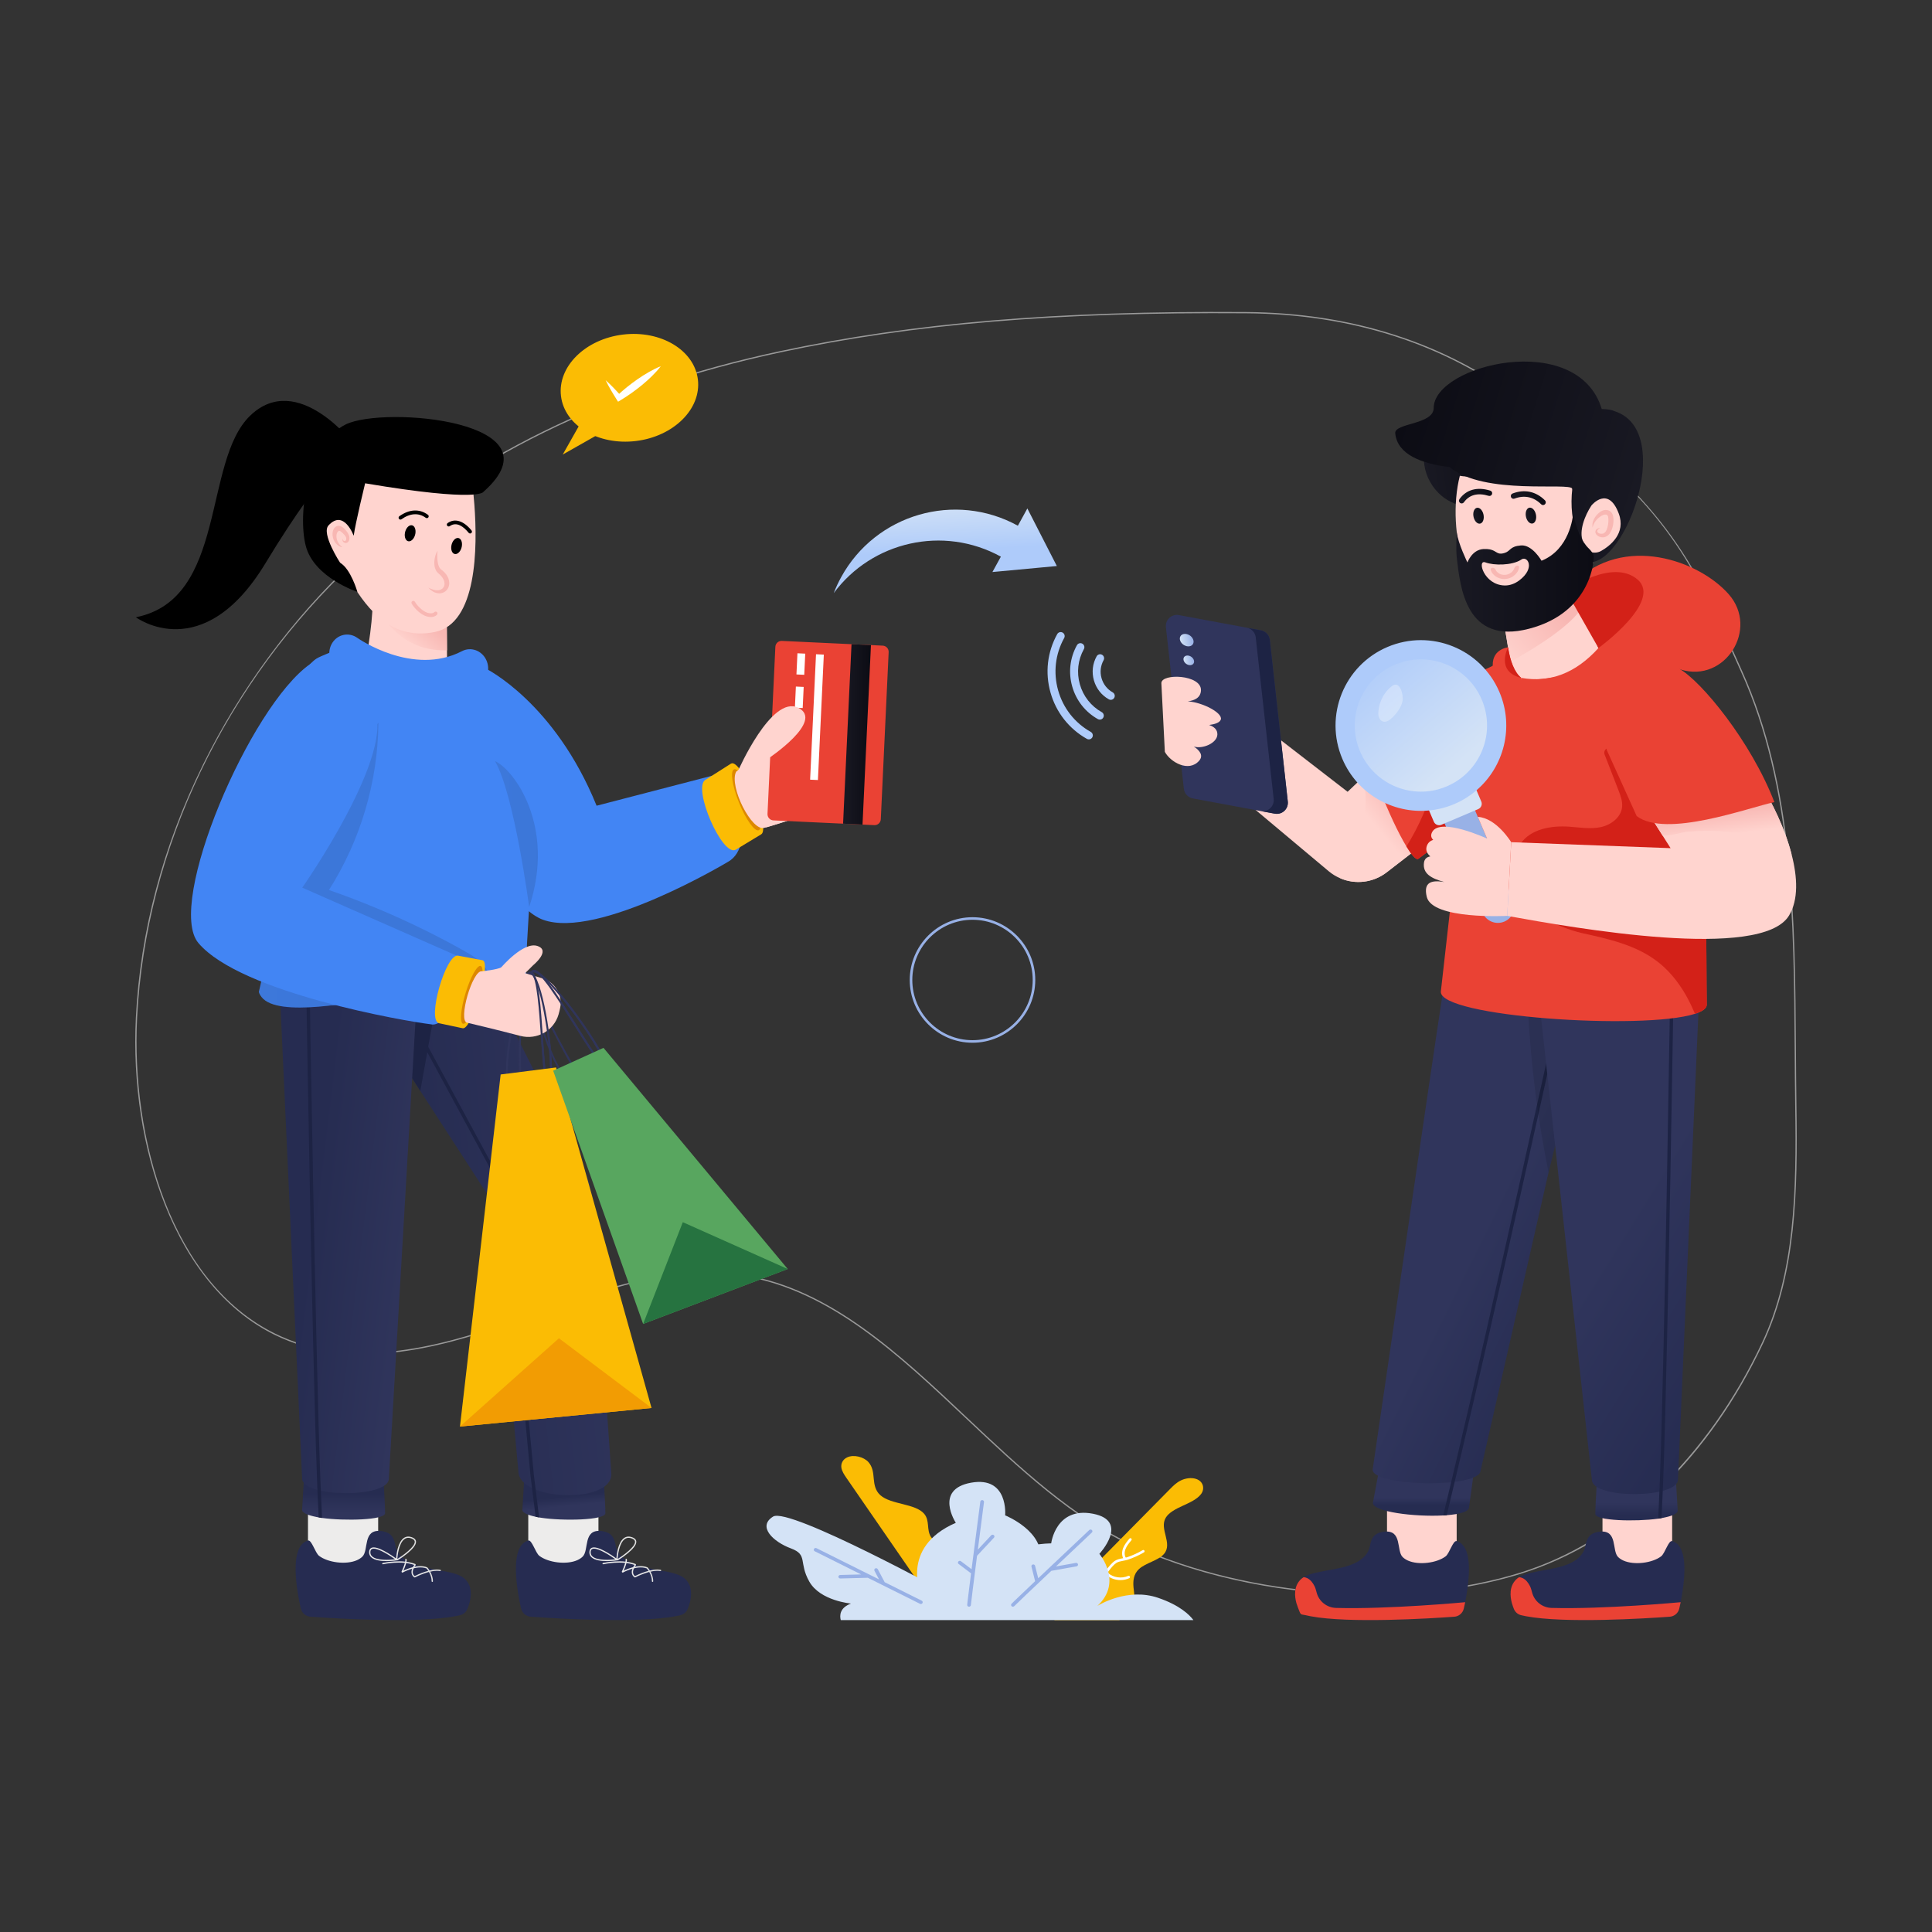 <?xml version="1.0" encoding="utf-8"?>
<!-- Generator: Adobe Illustrator 27.5.0, SVG Export Plug-In . SVG Version: 6.00 Build 0)  -->
<svg version="1.1" id="Layer_1" xmlns="http://www.w3.org/2000/svg" xmlns:xlink="http://www.w3.org/1999/xlink" x="0px" y="0px"
	 viewBox="0 0 5000 5000" style="enable-background:new 0 0 5000 5000;" xml:space="preserve">
<rect x="0" y="0" width="5000" height="5000" fill="#333333" stroke="none"/>
<g id="_x31_1">
	<g>
		<g>
			<path style="fill:#999999;" d="M3546.805,4127.557c-210.537,0-428.716-42.141-608.867-123.253
				c-161.624-72.798-301.403-204.656-436.585-332.176c-173.347-163.528-352.594-332.627-574.589-369.113
				c-183.288-30.166-366.628,35.724-543.913,99.439c-21.019,7.553-41.986,15.086-62.888,22.439
				c-193.101,67.911-416.574,124.499-609.823,29.282c-121.871-60.029-219.961-176.523-283.683-336.888
				c-56.898-143.213-83.488-315.14-74.863-484.097c11.426-223.486,70.041-443.951,174.212-655.282
				c97.141-197.058,232.517-379.468,391.501-527.503c283.45-263.942,653.926-446.165,1101.143-541.596
				c345.074-73.585,716.808-104.778,1205.547-101.311c274.529,1.969,514.702,79.079,713.839,229.186
				c365.847,240.457,450.626,430.705,548.793,650.995c7.23,16.209,14.544,32.626,22.058,49.281
				c134.75,298.53,137.003,644.385,139.179,978.859c0.316,48.325,0.639,98.303,1.375,147.002
				c3.324,219.529-0.749,431.608-86.025,613.05c-68.653,146.028-156.944,271.96-262.412,374.284
				c-110.517,107.224-233.937,182.398-366.841,223.441C3816.447,4109.856,3683.221,4127.557,3546.805,4127.557z M1832.095,3292.169
				c31.709,0,63.444,2.356,95.211,7.579c222.983,36.654,402.611,206.102,576.319,369.972
				c134.976,127.333,274.555,259.004,435.669,331.575c296.193,133.369,695.531,161.146,993.687,69.137
				c258.023-79.673,486.641-296.897,627.24-595.969l0,0c84.979-180.803,89.039-392.469,85.715-611.592
				c-0.736-48.719-1.059-98.697-1.375-147.035c-2.176-334.125-4.422-679.631-138.882-977.522
				c-7.521-16.655-14.841-33.078-22.064-49.294c-101.996-228.876-182.552-409.653-547.683-649.64
				c-198.646-149.727-438.154-226.61-711.96-228.579c-488.552-3.499-860.008,27.7-1204.837,101.234
				c-446.617,95.314-816.57,277.253-1099.581,540.782c-336.514,313.352-542.318,743.643-564.654,1180.538
				c-15.919,311.796,88.207,685.609,356.7,817.848c192.171,94.688,414.818,38.255,607.266-29.424
				c20.896-7.359,41.857-14.886,62.869-22.439C1528.769,3346.498,1679.96,3292.169,1832.095,3292.169z"/>
		</g>
		<g>
			<g>
				<g>
					<polygon style="fill:#EDECEB;" points="1548.79,3895.349 1548.79,4061.646 1406.119,4080.843 1373.878,4060.497 
						1367.15,3986.908 1367.15,3830.866 					"/>
					<g>
						<g>
							<g>
								<g>
									<g>
										<path style="fill:#262C51;" d="M1784.876,4149.251h-0.08c-1.56,5.661-3.365,10.584-5.088,14.766
											c-3.363,8.04-10.255,13.949-18.624,16c-4.102,0.985-8.532,1.967-13.127,2.788c-99.925,18.872-308.965,5.989-374.352,1.23
											c-12.142-0.817-22.315-9.434-25.023-21.328c-1.312-5.665-2.462-11.076-3.609-16.492
											c-15.096-77.526-16.49-148.002,22.151-159.323c9.434-2.708,18.706,32.079,28.796,39.707
											c22.808,17.314,69.653,23.711,98.203,11.076c5.416-2.46,10.091-5.496,13.948-9.27c16.735-16.656,0.409-70.8,47.254-66.209
											c39.791,3.858,34.623,34.294,41.431,48.736c5.005,10.744,12.799,19.032,22.235,25.678
											c40.772,28.137,114.036,24.204,147.017,44.221c3.035,1.803,5.743,3.854,8.04,6.153
											C1792.097,4105.03,1790.128,4130.219,1784.876,4149.251z"/>
									</g>
								</g>
							</g>
						</g>
						<g>
							
								<linearGradient id="SVGID_1_" gradientUnits="userSpaceOnUse" x1="-1260.902" y1="4064.028" x2="-1179.48" y2="4064.028" gradientTransform="matrix(1 0 0 1 2869.937 0)">
								<stop  offset="9.999999e-08" style="stop-color:#ECECEC"/>
								<stop  offset="0.987" style="stop-color:#E0E0E0"/>
							</linearGradient>
							<path style="fill:url(#SVGID_1_);" d="M1688.798,4094.072c-0.006,0-0.019,0-0.026,0c-0.917-0.019-1.64-0.768-1.627-1.678
								c0.291-16.681-11.439-31.102-13.305-33.297c-25.725-9.709-62.114,10.826-62.482,11.032l-2.324-2.124
								c11.775-25.544,10.096-31.477,10.019-31.722c-0.394-0.82-0.026-1.756,0.801-2.143c0.813-0.4,1.833,0,2.227,0.833
								c0.465,0.975,2.13,6.836-8.069,30.031c10.755-5.332,39.307-17.481,61.404-8.837l0.626,0.426
								c0.6,0.665,14.744,16.539,14.408,35.853C1690.438,4093.349,1689.695,4094.072,1688.798,4094.072z"/>
						</g>
						<g>
							
								<linearGradient id="SVGID_00000137841344794912418360000003452813491835173555_" gradientUnits="userSpaceOnUse" x1="-1310.804" y1="4061.497" x2="-1158.77" y2="4061.497" gradientTransform="matrix(1 0 0 1 2869.937 0)">
								<stop  offset="9.999999e-08" style="stop-color:#ECECEC"/>
								<stop  offset="0.987" style="stop-color:#E0E0E0"/>
							</linearGradient>
							<path style="fill:url(#SVGID_00000137841344794912418360000003452813491835173555_);" d="M1643.843,4082.33l-1.756-0.142
								c-4.112-3.06-6.462-6.965-6.985-11.613c-0.943-8.385,4.383-16.836,7.023-20.451c-33.426-12.459-80.492-1.93-80.97-1.821
								c-0.891,0.194-1.769-0.355-1.982-1.246c-0.2-0.891,0.355-1.775,1.246-1.982c2.046-0.458,50.494-11.29,84.998,2.782
								l0.633,2.602c-0.09,0.103-8.728,10.348-7.662,19.753c0.381,3.396,2.021,6.313,4.874,8.696
								c6.507-3.305,42.877-20.987,66.581-16.216c0.891,0.181,1.472,1.052,1.291,1.949c-0.181,0.897-1.046,1.44-1.949,1.291
								C1684.841,4061.027,1644.256,4082.117,1643.843,4082.33z"/>
						</g>
						<g>
							
								<linearGradient id="SVGID_00000027564424811912246160000015671858429845276041_" gradientUnits="userSpaceOnUse" x1="-1344.649" y1="4008.368" x2="-1223.189" y2="4008.368" gradientTransform="matrix(1 0 0 1 2869.937 0)">
								<stop  offset="9.999999e-08" style="stop-color:#ECECEC"/>
								<stop  offset="0.987" style="stop-color:#E0E0E0"/>
							</linearGradient>
							<path style="fill:url(#SVGID_00000027564424811912246160000015671858429845276041_);" d="M1570.735,4040.118
								c-14.609,0-31.115-1.949-39.617-9.606c-4.131-3.718-6.087-8.476-5.803-14.15c0.265-5.274,2.285-8.831,6.016-10.574
								c14.796-6.939,53.528,20.025,63.786,27.474c0.775-10.174,4.441-42.334,20.289-53.096c5.823-3.957,12.653-4.609,20.289-1.93
								c6.778,2.382,10.477,6.081,10.994,10.993c1.937,18.443-45.136,47.351-47.144,48.577l-0.6,0.22
								C1597.912,4038.188,1585.26,4040.118,1570.735,4040.118z M1537.296,4007.912c-1.749,0-3.286,0.271-4.57,0.872
								c-2.563,1.201-3.906,3.731-4.106,7.746c-0.239,4.693,1.304,8.463,4.706,11.529c12.53,11.265,45.762,8.941,59.26,7.443
								C1579.095,4025.722,1551.408,4007.912,1537.296,4007.912z M1598.687,4036.393h0.039H1598.687z M1626.858,3979.915
								c-3.486,0-6.656,0.988-9.593,2.982c-15.106,10.258-18.359,43.651-18.927,51.772c13.498-8.308,46.479-31.677,45.065-45.091
								c-0.374-3.583-3.26-6.274-8.805-8.218C1631.855,3980.393,1629.279,3979.915,1626.858,3979.915z"/>
						</g>
					</g>
				</g>
				
					<linearGradient id="SVGID_00000075875039760333042390000015787737089720073125_" gradientUnits="userSpaceOnUse" x1="1460.446" y1="3898.511" x2="1457.855" y2="3873.244">
					<stop  offset="0" style="stop-color:#30355C"/>
					<stop  offset="0.997" style="stop-color:#262C51"/>
				</linearGradient>
				<path style="fill:url(#SVGID_00000075875039760333042390000015787737089720073125_);" d="M1351.933,3907.696
					c0,7.378,13.878,13.292,34.196,17.625c0.936,0.176,1.932,0.409,2.928,0.586c2.049,0.409,4.04,0.819,6.148,1.171
					c1.464,0.293,2.986,0.526,4.508,0.761c56.505,8.842,167.113,6.617,166.995-11.652c0-13.76-1.698-45.789-3.104-68.625
					c-0.82-14.638-1.522-25.587-1.522-25.587l-156.222-2.284l-10.949-0.176l-13.057-0.176l-8.9-0.176l-15.809-0.233l-1.055,18.327
					L1351.933,3907.696z"/>
				
					<linearGradient id="SVGID_00000169529049912630362580000002629675951869023124_" gradientUnits="userSpaceOnUse" x1="1636.17" y1="3168.731" x2="1082.322" y2="3229.615">
					<stop  offset="0" style="stop-color:#30355C"/>
					<stop  offset="0.997" style="stop-color:#262C51"/>
				</linearGradient>
				<path style="fill:url(#SVGID_00000169529049912630362580000002629675951869023124_);" d="M919.258,2563.184l19.958,30.819
					l148.59,229.331l190.592,294.13l63.085,689.704c0,77.585,240.729,85.772,240.729,8.133l-49.655-709.019
					c-2.836-32.426-11.908-63.953-26.753-92.944c-57.772-112.813-225.705-441.419-226.568-450.154l-147.34,19.903l-192.679-18.032
					L919.258,2563.184z"/>
				<g>
					<path style="fill:#1D2344;" d="M1051.318,2622.5l21.372,39.467l231.522,427.674l68.742,729.521l3.923,31.854l9.252,74.304
						c0.936,0.176,1.932,0.409,2.928,0.586c2.049,0.409,4.04,0.819,6.148,1.171l-8.9-71.963l-4.45-35.777l-69.094-732.448
						l-238.958-441.32l-14.756-27.227L1051.318,2622.5z"/>
				</g>
				<path style="fill:#1D2344;" d="M939.216,2451.621v142.382l148.59,229.331c16.105-91.498,36.598-206.269,44.09-240.247
					c1.016-4.601,1.818-7.705,2.301-9.097c0,0-76.73-103.589-83.578-105.515C1043.769,2466.55,939.216,2451.621,939.216,2451.621z"
					/>
				<g>
					<polygon style="fill:#EDECEB;" points="978.698,3895.349 978.698,4061.646 836.027,4080.843 803.786,4060.497 
						797.058,3986.908 797.058,3830.866 					"/>
					<g>
						<g>
							<g>
								<g>
									<g>
										<path style="fill:#262C51;" d="M1214.784,4149.251h-0.08c-1.56,5.661-3.365,10.584-5.087,14.766
											c-3.363,8.04-10.255,13.949-18.624,16c-4.102,0.985-8.533,1.967-13.127,2.788c-99.925,18.872-308.965,5.989-374.352,1.23
											c-12.142-0.817-22.315-9.434-25.023-21.328c-1.312-5.665-2.462-11.076-3.609-16.492
											c-15.096-77.526-16.49-148.002,22.151-159.323c9.434-2.708,18.706,32.079,28.796,39.707
											c22.808,17.314,69.653,23.711,98.203,11.076c5.416-2.46,10.091-5.496,13.949-9.27c16.735-16.656,0.409-70.8,47.254-66.209
											c39.791,3.858,34.623,34.294,41.431,48.736c5.005,10.744,12.799,19.032,22.235,25.678
											c40.772,28.137,114.036,24.204,147.017,44.221c3.034,1.803,5.742,3.854,8.04,6.153
											C1222.005,4105.03,1220.036,4130.219,1214.784,4149.251z"/>
									</g>
								</g>
							</g>
						</g>
						<g>
							
								<linearGradient id="SVGID_00000158003629218954574710000000576894439698889635_" gradientUnits="userSpaceOnUse" x1="-1830.992" y1="4064.033" x2="-1749.57" y2="4064.033" gradientTransform="matrix(1 0 0 1 2869.937 0)">
								<stop  offset="9.999999e-08" style="stop-color:#ECECEC"/>
								<stop  offset="0.987" style="stop-color:#E0E0E0"/>
							</linearGradient>
							<path style="fill:url(#SVGID_00000158003629218954574710000000576894439698889635_);" d="M1118.708,4094.072
								c-0.006,0-0.019,0-0.026,0c-0.917-0.013-1.64-0.768-1.627-1.678c0.284-16.648-11.445-31.102-13.311-33.297
								c-25.705-9.696-62.108,10.826-62.475,11.032l-2.324-2.124c11.775-25.544,10.09-31.477,10.012-31.715
								c-0.394-0.826-0.026-1.756,0.8-2.15c0.788-0.381,1.827,0.006,2.227,0.826c0.465,0.981,2.137,6.843-8.063,30.037
								c10.755-5.332,39.333-17.475,61.397-8.837l0.626,0.426c0.6,0.665,14.744,16.539,14.415,35.853
								C1120.348,4093.349,1119.606,4094.072,1118.708,4094.072z"/>
						</g>
						<g>
							
								<linearGradient id="SVGID_00000072988851584294056280000004876973791640771210_" gradientUnits="userSpaceOnUse" x1="-1880.9" y1="4061.496" x2="-1728.866" y2="4061.496" gradientTransform="matrix(1 0 0 1 2869.937 0)">
								<stop  offset="9.999999e-08" style="stop-color:#ECECEC"/>
								<stop  offset="0.987" style="stop-color:#E0E0E0"/>
							</linearGradient>
							<path style="fill:url(#SVGID_00000072988851584294056280000004876973791640771210_);" d="M1073.753,4082.33l-1.756-0.142
								c-4.112-3.06-6.462-6.965-6.985-11.613c-0.942-8.385,4.377-16.836,7.017-20.451c-33.426-12.459-80.486-1.93-80.97-1.821
								c-0.852,0.194-1.775-0.355-1.982-1.246c-0.2-0.891,0.355-1.775,1.246-1.982c2.04-0.465,50.501-11.29,84.998,2.782
								l0.633,2.602c-0.09,0.103-8.721,10.348-7.656,19.753c0.381,3.389,2.021,6.313,4.874,8.696
								c6.501-3.305,42.864-20.987,66.575-16.216c0.891,0.181,1.472,1.052,1.291,1.949c-0.181,0.897-1.072,1.44-1.949,1.291
								C1114.699,4060.995,1074.16,4082.111,1073.753,4082.33z"/>
						</g>
						<g>
							
								<linearGradient id="SVGID_00000067940850174255901740000005809280505832767147_" gradientUnits="userSpaceOnUse" x1="-1914.739" y1="4008.368" x2="-1793.279" y2="4008.368" gradientTransform="matrix(1 0 0 1 2869.937 0)">
								<stop  offset="9.999999e-08" style="stop-color:#ECECEC"/>
								<stop  offset="0.987" style="stop-color:#E0E0E0"/>
							</linearGradient>
							<path style="fill:url(#SVGID_00000067940850174255901740000005809280505832767147_);" d="M1000.645,4040.118
								c-14.609,0-31.115-1.949-39.623-9.606c-4.131-3.718-6.081-8.476-5.797-14.15c0.265-5.274,2.285-8.831,6.016-10.574
								c14.789-6.939,53.515,20.025,63.779,27.474c0.775-10.174,4.448-42.334,20.296-53.096c5.829-3.957,12.646-4.609,20.289-1.93
								c6.778,2.382,10.477,6.081,10.994,10.993c1.937,18.443-45.136,47.351-47.144,48.577l-0.6,0.22
								C1027.823,4038.188,1015.17,4040.118,1000.645,4040.118z M967.206,4007.912c-1.749,0-3.286,0.271-4.57,0.872
								c-2.563,1.201-3.905,3.731-4.106,7.746c-0.239,4.693,1.304,8.463,4.706,11.523c12.51,11.265,45.73,8.941,59.261,7.449
								C1008.999,4025.722,981.312,4007.912,967.206,4007.912z M1028.597,4036.393h0.039H1028.597z M1056.769,3979.915
								c-3.486,0-6.662,0.988-9.593,2.982c-15.112,10.264-18.366,43.664-18.934,51.779c13.492-8.308,46.485-31.677,45.072-45.098
								c-0.374-3.583-3.26-6.274-8.805-8.218C1061.765,3980.393,1059.189,3979.915,1056.769,3979.915z"/>
						</g>
					</g>
				</g>
				<g>
					
						<linearGradient id="SVGID_00000060018814755661440140000004500559780063434142_" gradientUnits="userSpaceOnUse" x1="889.242" y1="3915.738" x2="889.242" y2="3864.387">
						<stop  offset="0" style="stop-color:#30355C"/>
						<stop  offset="0.997" style="stop-color:#262C51"/>
					</linearGradient>
					<path style="fill:url(#SVGID_00000060018814755661440140000004500559780063434142_);" d="M781.854,3907.696
						c0,7.729,15.223,13.877,37.122,18.211c1.874,0.409,3.807,0.76,5.738,1.112c1.581,0.292,3.221,0.526,4.919,0.819
						c1.229,0.176,2.517,0.41,3.806,0.586c57.499,8.138,163.248,5.621,163.189-12.239c0-14.169-1.816-47.546-3.162-70.499
						c-0.819-13.701-1.464-23.713-1.464-23.713l-156.221-2.284l-7.027-0.117l-3.923-0.059l-4.742-0.059l-33.024-0.526l-1.054,18.385
						L781.854,3907.696z"/>
					
						<linearGradient id="SVGID_00000129164133131153035650000008652085593095235492_" gradientUnits="userSpaceOnUse" x1="1077.478" y1="3196.532" x2="802.518" y2="3163.144">
						<stop  offset="0" style="stop-color:#30355C"/>
						<stop  offset="0.997" style="stop-color:#262C51"/>
					</linearGradient>
					<path style="fill:url(#SVGID_00000129164133131153035650000008652085593095235492_);" d="M781.827,3825.666l-60.167-1315.54
						l361.575-5.332l-76.924,1322.656C1004.603,3877.671,780.119,3875.888,781.827,3825.666z"/>
					<g>
						<path style="fill:#1D2344;" d="M792.686,2556.216c-0.176,7.905,14.873,923.394,27.403,1263.24
							c0.468,12.706,0.937,24.827,1.405,36.303c1.113,27.58,2.166,51.586,3.22,71.261c1.581,0.292,3.221,0.526,4.919,0.819
							c1.229,0.176,2.517,0.41,3.806,0.586c-0.996-19.323-2.108-43.096-3.162-70.499c-0.527-12.121-0.996-24.885-1.522-38.353
							c-12.413-338.439-27.404-1254.983-27.286-1263.179L792.686,2556.216z"/>
					</g>
				</g>
				<g>
					<g>
						<g>
							<path style="fill:#FFD4CF;" d="M1157.051,1730.342l-0.332-70.846l-0.089-7.833l-0.973-118.243l-66.709-20.698l-23.529-7.293
								l-42.074-13.076l-66.2-12.81c15.547,54.068,4.455,144.792-7.386,213.925
								C940.919,1745.076,1149.317,1739.359,1157.051,1730.342z"/>
						</g>
						
							<linearGradient id="SVGID_00000016039120496126185440000017499216334160635062_" gradientUnits="userSpaceOnUse" x1="1009.724" y1="1638.137" x2="1063.995" y2="1572.933">
							<stop  offset="0" style="stop-color:#FFD4CF"/>
							<stop  offset="1" style="stop-color:#F8B7B3"/>
						</linearGradient>
						<path style="fill:url(#SVGID_00000016039120496126185440000017499216334160635062_);" d="M1156.802,1683.155
							c-2.218,0.06-3.819,0-6.1,0c-111.118,0-162.638-80.55-185.932-138.234c-1.174-28.103-1.11-42.833-7.583-65.387l66.19,12.819
							l42.03,13.063l23.544,7.333l66.741,20.646l0.927,118.265L1156.802,1683.155z"/>
					</g>
					<g>
						<g>
							<g>
								<g>
									<g>
										<g>
											<g>
												<g>
													<path style="fill:#4285F4;" d="M1883.648,2230.622c0,0-335.565,201.608-478.328,149.698
														c-124.405-45.223-288.464-444.023-288.464-444.023l140.596-205.955c0,0,177.956,87.156,286.547,354.843l293.701-76.244
														C1903.895,1988.384,1963.464,2187.153,1883.648,2230.622z"/>
													<g>
														<g>
															<g>
																<g>
																	<g>
																		<path style="fill:#4285F4;" d="M1145.471,2116.429c-8.225,91.705-22.012,187.769-41.447,268.533
																			c-25.852,107.77-61.572,188.191-107.069,194.218c-76.024,13.83-277.668,55.289-319.806,1.423
																			c-3.797-4.873-6.284-9.432-7.212-13.616l69.55-299.717c0,0-16.4-199.947,3.382-363.697
																			c11.095-91.512,33.524-171.711,76.505-199.269c8.746-5.662,50.87-22.813,60.543-23.731
																			c65.34-6.176,154.651,28.137,222.204,71.446c14.084,9.012,25.795,19.079,34.073,30.014
																			C1156.856,1809.278,1159.818,1956.038,1145.471,2116.429z"/>
																		<g>
																			<g>
																				<g>
																					<path style="fill:#4285F4;" d="M1120.029,1768.842c0,0-239.865,133.19-224.426,181.784
																						c66.079,207.988-40.033,651.503-40.033,651.503c50.107-5.828,476.349-46.083,506.72-61.359
																						c-10.51-111.083,72.396-669.9-61.475-759.008C1300.816,1781.762,1183.04,1704.071,1120.029,1768.842z"/>
																				</g>
																			</g>
																		</g>
																	</g>
																</g>
															</g>
														</g>
													</g>
												</g>
												<path style="fill:#FFD4CF;" d="M1949.473,2129.721"/>
												<g>
													<path style="fill:#FBBC04;" d="M1969.971,2159.229l-65.51,39.669c-34.866,20.59-113.107-160.357-78.953-180.57
														l66.32-42.115C1917.643,1960.887,1995.786,2143.903,1969.971,2159.229z"/>
													
														<ellipse transform="matrix(0.927 -0.376 0.376 0.927 -636.254 877.447)" style="fill:#DD8800;" cx="1930.737" cy="2069.418" rx="20.403" ry="84.974"/>
												</g>
												<g>
													<path style="fill:#FFD4CF;" d="M1905.182,1997c-19.466,37.766,41.113,156.905,73.241,145.312l-0.005-0.079
														c0.918,0.022,0,0,2.492-0.458c0,0,235.174-66.875,230.946-106.244c-2.417-22.147-17.865-26.322-33.736-24.901
														c22.594-7.634,45.103-21.676,34.152-46.054c-5.13-11.521-17.766-10.905-26.645-8.762
														c15.517-5.984,43.109-20.566,31.169-44.885c-8.363-16.972-36.967-2.713-59.067,5.503
														c8.597-6.782,34.589-20.044,13.819-40.161c-20.371-19.832-154.289,41.684-154.289,41.684"/>
													<path style="fill:#FFD4CF;" d="M2157.729,1916.431c8.597-6.782,34.589-20.044,13.819-40.161
														c-20.371-19.832-154.289,41.684-154.289,41.684L2157.729,1916.431z"/>
													<path style="fill:#FFD4CF;" d="M2185.627,1955.813c15.517-5.984,43.109-20.566,31.169-44.885
														c-8.363-16.972-36.967-2.713-59.067,5.503L2185.627,1955.813z"/>
													<path style="fill:#FFD4CF;" d="M2178.12,2010.629c22.594-7.634,45.103-21.676,34.152-46.054
														c-5.13-11.521-17.766-10.905-26.645-8.762L2178.12,2010.629z"/>
													<path style="fill:#FFD4CF;" d="M1980.91,2141.775c0,0,235.174-66.875,230.946-106.244
														c-2.417-22.147-17.865-26.322-33.736-24.901L1980.91,2141.775z"/>
													<path style="fill:#F8B7B3;" d="M2160.917,1917.52c-8.708,4.23-17.59,8.006-26.511,11.7
														c-8.919,3.7-17.98,7.042-26.99,10.514c-9.126,3.175-18.203,6.48-27.431,9.38c-9.227,2.895-18.5,5.686-27.961,7.836
														c8.805-4.062,17.65-7.906,26.503-11.743l26.644-11.254l26.867-10.682c9.001-3.446,18.022-6.859,27.179-9.913
														c1.179-0.395,2.455,0.239,2.851,1.418C2162.432,1915.863,2161.919,1917.032,2160.917,1917.52z"/>
													<path style="fill:#F8B7B3;" d="M2186.472,1957.896c-9.42,4.492-19.013,8.537-28.644,12.501
														c-9.627,3.971-19.398,7.579-29.115,11.326c-9.832,3.453-19.618,7.025-29.553,10.205
														c-9.934,3.17-19.913,6.247-30.094,8.643c9.523-4.304,19.072-8.436,28.633-12.548l28.77-12.082l28.999-11.496
														c9.712-3.717,19.445-7.397,29.315-10.715c1.178-0.398,2.456,0.234,2.854,1.412
														C2188.004,1956.233,2187.486,1957.411,2186.472,1957.896z"/>
													<path style="fill:#F8B7B3;" d="M2181.545,2012.251c-8.708,4.23-17.59,8.006-26.511,11.7
														c-8.918,3.7-17.98,7.042-26.99,10.514c-9.126,3.175-18.203,6.48-27.431,9.38c-9.227,2.895-18.5,5.686-27.96,7.837
														c8.804-4.062,17.65-7.906,26.503-11.743l26.644-11.254l26.867-10.682c9.001-3.446,18.022-6.859,27.179-9.913
														c1.179-0.395,2.455,0.239,2.851,1.418C2183.06,2010.594,2182.547,2011.764,2181.545,2012.251z"/>
													<path style="fill:#F8B7B3;" d="M2157.729,1916.432c6.664-5.855,14.698-10.919,18.38-18.621
														c4.141-7.535-1.059-16.233-7.406-20.679c-3.049-1.818-7.457-2.07-11.634-2.046c-4.247,0.024-8.592,0.664-12.897,1.374
														c-8.635,1.512-17.239,3.679-25.754,6.172c-17.086,4.852-33.916,10.813-50.767,16.74
														c-8.429,2.965-16.812,6.079-25.175,9.258l-25.216,9.326c15.793-8.555,32.118-16.039,48.663-23.028
														c16.542-7.009,33.454-13.18,50.789-18.252c8.701-2.417,17.497-4.622,26.542-5.995
														c4.543-0.598,9.112-1.129,13.827-1.012c4.647,0.141,9.654,0.454,14.241,3.506c2.467,1.636,3.475,3.541,5.161,5.311
														c1.31,2.037,2.734,3.991,3.506,6.394c1.854,4.626,1.311,10.24-1.217,14.358
														C2173.517,1907.445,2165.192,1911.625,2157.729,1916.432z"/>
													<path style="fill:#F8B7B3;" d="M2185.627,1955.813c9.32-4.972,18.437-10.626,24.962-18.156
														c3.141-3.803,5.499-8.1,5.936-12.652c0.563-4.466-0.715-9.277-2.901-13.298c-2.007-3.7-5.837-5.66-10.661-5.74
														c-4.742-0.281-9.802,0.76-14.816,1.886c-10.03,2.499-20.095,6.019-30.418,8.579c9.47-4.808,18.804-9.801,29.077-13.227
														c5.124-1.736,10.504-3.05,16.351-3.106c2.915,0.009,6.007,0.552,8.91,1.958c2.921,1.388,5.408,3.827,6.94,6.583
														c2.719,5.25,4.244,11.139,3.314,17.173c-0.968,5.966-4.182,11.216-8.188,15.108
														C2206.069,1948.826,2195.824,1953.027,2185.627,1955.813z"/>
													<path style="fill:#F8B7B3;" d="M2178.12,2010.629c7.211-3.782,14.299-7.597,20.478-12.286
														c3.068-2.358,5.964-4.873,8.171-7.814c2.253-2.866,4.113-6.005,4.724-9.444c0.738-3.382,0.718-6.962-0.211-10.509
														c-0.385-1.76-1.078-3.579-1.684-5.262c-0.677-1.615-1.602-3.03-2.691-4.339c-4.655-5.118-13.324-5.886-21.28-5.162
														c3.767-1.592,7.839-2.508,12.127-2.635c4.243-0.056,8.908,1.187,12.498,4.303c1.739,1.559,3.236,3.431,4.245,5.489
														c0.925,2.028,1.811,3.961,2.453,6.084c1.304,4.224,1.482,8.922,0.583,13.409c-2.16,9.142-9.107,15.743-16.246,19.877
														C2194.087,2006.72,2186.105,2009.103,2178.12,2010.629z"/>
													<path style="fill:#F8B7B3;" d="M2161.191,2076.335c8.246-5.12,16.466-10.123,24.433-15.311
														c7.706-5.339,15.906-10.806,20.795-17.902c1.146-1.743,2.069-3.558,2.348-5.32c0.262-1.518-0.156-3.894-0.51-6.102
														c-0.75-4.407-2.463-8.48-5.125-11.824c-5.458-6.794-15.447-8.95-25.012-9.247c4.739-1.102,9.683-1.36,14.714-0.795
														c4.932,0.825,10.129,2.828,13.86,6.768c3.86,3.79,6.089,8.875,7.302,13.864c0.502,2.508,1.104,4.928,0.765,8.207
														c-0.433,3.034-1.739,5.604-3.192,7.891c-6.333,8.761-14.97,13.826-23.475,18.597
														C2179.478,2069.783,2170.436,2073.391,2161.191,2076.335z"/>
												</g>
											</g>
											<path style="fill:#EA4234;" d="M1986.293,2106.388l20.32-432.457c0.416-8.85,7.928-15.688,16.778-15.272l261.167,12.272
												c8.851,0.416,15.688,7.928,15.272,16.778l-20.32,432.458c-0.416,8.85-7.928,15.688-16.778,15.272l-261.167-12.271
												C1992.715,2122.751,1985.877,2115.239,1986.293,2106.388z"/>
											
												<linearGradient id="SVGID_00000095315361018341696510000003042435335582326147_" gradientUnits="userSpaceOnUse" x1="2181.878" y1="1900.567" x2="2254.006" y2="1900.567">
												<stop  offset="0" style="stop-color:#191923"/>
												<stop  offset="1" style="stop-color:#0C0C14"/>
											</linearGradient>
											<polygon style="fill:url(#SVGID_00000095315361018341696510000003042435335582326147_);" points="2181.878,2131.639 
												2203.704,1667.131 2254.006,1669.495 2232.18,2134.002 											"/>
											
												<rect x="1952.167" y="1845.743" transform="matrix(-0.047 0.999 -0.999 -0.047 4067.699 -169.359)" style="fill:#FFFFFF;" width="324.953" height="20.214"/>
											
												<rect x="2044.865" y="1708.529" transform="matrix(0.047 -0.999 0.999 0.047 258.264 3707.956)" style="fill:#FFFFFF;" width="54.806" height="20.214"/>
											
												<rect x="2040.871" y="1794.606" transform="matrix(0.047 -0.999 0.999 0.047 168.43 3785.955)" style="fill:#FFFFFF;" width="54.705" height="20.214"/>
											<path style="fill:#FFD4CF;" d="M1910.057,1995.045c0,0,86.483-197.537,155.67-163.396
												c69.187,34.141-77.931,131.718-77.931,131.718"/>
										</g>
									</g>
								</g>
								<g>
									<g>
										<path style="fill:#4285F4;" d="M1137.533,1804.54c-138.953,16.502-258.456-68.056-264.611-72.495
											c-21.42-15.451-27.135-46.134-12.77-68.535c14.352-22.367,43.305-28.012,64.702-12.657
											c2.117,1.499,143.815,100.209,270.774,34.303c22.991-11.939,51.108-1.825,62.738,22.625
											c11.629,24.448,2.393,53.953-20.637,65.906C1204.082,1791.155,1170.257,1800.654,1137.533,1804.54z"/>
									</g>
								</g>
							</g>
							<g>
								<g>
									
										<linearGradient id="SVGID_00000079479587587157002640000004336069855758208414_" gradientUnits="userSpaceOnUse" x1="989.31" y1="2301.381" x2="1798.577" y2="2301.381" gradientTransform="matrix(0.996 0.092 -0.092 0.996 -282.283 -178.323)">
										<stop  offset="0" style="stop-color:#191923"/>
										<stop  offset="1" style="stop-color:#0C0C14"/>
									</linearGradient>
									<path style="opacity:0.12;fill:url(#SVGID_00000079479587587157002640000004336069855758208414_);" d="M1257.422,2506.228
										c-13.771-20.784-36.081-34.04-57.818-46.236c-32.319-18.136-65.05-35.436-98.266-51.845
										c-81.043-40.134-164.638-75.137-250.066-104.81c81.789-128.49,126.703-280.229,128.019-432.503l-14.72,14.194
										c-88.033,40.287-167.236,99.466-231.209,172.063c-1.792,113.763,6.102,210.205,6.102,210.205l-4.235,18.257
										c0.372,3.018,0.593,4.646,0.593,4.646l-2.7,4.438l-63.175,272.357c0.925,4.192,3.39,8.751,7.211,13.62
										c24.405,31.184,102.365,30.384,178.414,21.51c1.233-0.124,2.712-0.307,4.376-0.494c1.048-0.123,2.157-0.247,3.205-0.37
										c54.807-5.835,279.031-27.492,408.112-44.497C1271.625,2538.896,1267.271,2521.12,1257.422,2506.228z"/>
								</g>
								<path style="fill:#4285F4;" d="M1187.583,2475.735l-405.316-178.51c0,0,250.797-357.975,182.925-468.767
									c-24.191-39.488-128.154-133.838-162.046-110.262c-156.134,108.614-375.134,621.603-289.618,722.422
									c110.05,129.744,538.317,202.696,600.428,210.1C1164.378,2665.222,1238.005,2490.239,1187.583,2475.735z"/>
								<g>
									<path style="fill:#FBBC04;" d="M1197.444,2661.118l-61.329-13.032c-32.358-7.301,17.885-181.918,49.606-174.797
										l63.145,11.831C1272.867,2490.469,1221.445,2666.467,1197.444,2661.118z"/>
									
										<ellipse transform="matrix(0.292 -0.956 0.956 0.292 -1596.74 2991.399)" style="fill:#DD8800;" cx="1222.138" cy="2574.2" rx="78.199" ry="16.844"/>
								</g>
								<path style="fill:#FFD4CF;" d="M1390.628,2448.11c-36.17-11.844-93.163,55.184-93.163,55.184l-13.107,23.124l18.042,9.759
									c0,0,45.365-10.343,49.669-12.188c4.304-1.844,27.616-25.945,27.616-25.945S1426.801,2459.957,1390.628,2448.11z"/>
								<g>
									<g>
										<g>
											<path style="fill:#30355C;" d="M1311.48,2805.077c-12.762-77.626,35.33-286.349,60.093-290.926
												c2.421-0.432,4.732,0.187,6.817,1.808c15.784,12.24,21.09,88.575,26.7,169.403c3.034,43.652,5.9,84.882,10.354,111.995
												l-4.893,0.801c-4.493-27.339-7.366-68.679-10.406-112.453c-5.042-72.63-10.761-154.949-24.795-165.826
												c-1.285-0.994-2.266-0.955-2.873-0.846c-16.048,2.963-69.86,201.551-56.104,285.245L1311.48,2805.077z"/>
										</g>
										<g>
											<path style="fill:#30355C;" d="M1343.899,2786.685c-2.369-67.072-1.498-255.718,22.291-270.314
												c3.034-1.865,6.339-1.885,9.541-0.058c27.513,15.59,53.838,179.144,52.921,261.67l-4.958-0.052
												c0.968-87.697-26.383-243.685-50.41-257.306c-1.627-0.917-3.015-0.942-4.499-0.032
												c-17.533,10.761-23.511,164.677-19.928,265.911L1343.899,2786.685z"/>
										</g>
										<g>
											<g>
												<path style="fill:#30355C;" d="M1457.333,2785.736c-45.698-60.229-92.177-231.865-83.804-267.635
													c0.897-3.815,2.401-6.21,4.609-7.308c17.307-8.605,54.445,47.802,113.473,141.799
													c23.73,37.79,46.143,73.482,63.405,96.231l-3.951,2.995c-17.391-22.923-39.862-58.705-63.65-96.586
													c-39.036-62.166-92.57-147.241-107.069-139.998c-0.278,0.135-1.252,0.839-1.988,3.996
													c-7.385,31.554,35.066,200.427,82.926,263.51L1457.333,2785.736z"/>
											</g>
											<g>
												<path style="fill:#30355C;" d="M1480.347,2760.379c-34.246-58.744-123.111-226.171-106.559-246.009
													c1.343-1.614,3.925-3.473,8.198-2.976c32.664,3.499,138.436,143.342,176.743,216.56l-4.39,2.298
													c-41.153-78.659-144.382-210.879-172.876-213.932c-2.382-0.2-3.325,0.581-3.867,1.227
													c-11.884,14.24,55.458,151.857,107.037,240.341L1480.347,2760.379z"/>
											</g>
										</g>
									</g>
								</g>
								<g>
									<path style="fill:#FFD4CF;" d="M1403.636,2531.891c-32.563-9.897-62.66-18.773-62.66-18.773l-43.511-9.825
										c-8.938,6.033-50.107,10.348-50.107,10.348c-24.51-4.422-62.913,128.604-38.358,133.094c0,0,75.802,17.832,137.739,34.167
										c42.505,11.21,86.415-13.218,98.756-55.408c1.64-5.607,3.039-11.387,4.256-17.521
										C1456.366,2574.636,1436.154,2541.775,1403.636,2531.891z"/>
								</g>
							</g>
							
								<linearGradient id="SVGID_00000096759719143298338810000014476053569220537789_" gradientUnits="userSpaceOnUse" x1="1281.103" y1="2158.652" x2="1391.986" y2="2158.652">
								<stop  offset="0" style="stop-color:#191923"/>
								<stop  offset="1" style="stop-color:#0C0C14"/>
							</linearGradient>
							<path style="opacity:0.12;fill:url(#SVGID_00000096759719143298338810000014476053569220537789_);" d="M1369.51,2347.529
								c0,0-38.432-291.477-88.406-377.754C1328.625,1990.602,1439.29,2136.729,1369.51,2347.529z"/>
						</g>
					</g>
				</g>
				<g>
					<path style="fill:#FFD4CF;" d="M880.317,1456.519c8.715,15.771,17.965,32.757,28.147,49.748
						c0.058,0.065,0.058,0.065,0.058,0.065c44.954,75.091,107.735,151.118,216.749,129.288
						c109.455-21.923,110.849-217.852,102.354-330.096c-3.427-46.092-8.584-78.078-8.584-78.078l-125.919-42.974l-173.737,18.921
						l-3.352,176.841c0,0-43.24-108.091-78.693-45.331C826.069,1354.804,818.937,1436.882,880.317,1456.519z"/>
					<path style="fill:#F8B7B3;" d="M886.201,1416.17c-10.028-1.06-20.691-10.829-24.108-23.305
						c-1.873-6.188-2.087-12.585-0.462-18.897c0.883-3.109,2.341-5.986,4.557-8.467c2.185-2.441,5.451-4.411,9.32-4.663
						c3.86-0.269,7.696,1.313,10.55,3.22c2.886,1.976,5.158,4.19,7.128,6.375c3.603,4.24,8.069,9.041,10.185,16.013
						c2.286,7.067,0.617,15.114-5.358,18.194c-2.998,1.312-6.716,0.741-9.283-1.746c-2.708-2.476-3.138-6.68-1.441-8.551
						c-0.465,2.66,1.368,5.097,2.988,5.616c1.737,0.657,3.5,0.151,4.425-1.008c1.996-2.166,1.895-6.766,0.211-9.726
						c-1.804-3.382-4.936-6.823-8.731-10.263c-3.556-3.445-6.821-5.45-8.477-5.11c-1.724-0.114-4.203,2.197-5.527,5.591
						c-1.408,3.291-1.641,7.877-1.187,12.24C872.04,1400.556,877.381,1409.83,886.201,1416.17z"/>
					<g>
						<g>
							<path d="M1195.197,1413.912c-1.977,11.534-9.615,20.476-17.086,20c-7.471-0.476-11.911-10.188-9.934-21.721
								c1.964-11.461,9.602-20.403,17.073-19.926C1192.721,1392.74,1197.162,1402.451,1195.197,1413.912z"/>
							<g>
								<g>
									<path d="M1158.73,1361.795c1.578,0.953,3.643,0.944,5.253-0.186c18.247-12.885,36.683,2.288,48.937,17.313
										c1.667,2.051,4.699,2.363,6.751,0.682c2.055-1.673,2.364-4.699,0.682-6.751c-20.657-25.314-43.224-32.285-61.913-19.09
										c-2.167,1.532-2.68,4.522-1.152,6.694C1157.685,1361.011,1158.179,1361.462,1158.73,1361.795z"/>
								</g>
							</g>
						</g>
						<g>
							<path d="M1074.965,1380.927c-1.977,11.534-9.615,20.475-17.086,19.999c-7.471-0.476-11.911-10.188-9.934-21.721
								c1.964-11.461,9.603-20.402,17.073-19.926C1072.489,1359.754,1076.929,1369.466,1074.965,1380.927z"/>
							<g>
								<g>
									<path d="M1033.847,1343.993c1.589,0.96,3.657,0.946,5.268-0.199c22.205-15.811,44.46-17.235,62.727-3.763
										c2.256,1.56,5.144,1.106,6.711-1.029c1.57-2.14,1.106-5.144-1.029-6.711c-21.883-16.08-48.131-14.73-73.982,3.683
										c-2.156,1.538-2.659,4.535-1.124,6.696C1032.81,1343.22,1033.302,1343.663,1033.847,1343.993z"/>
								</g>
							</g>
						</g>
						<g>
							<g>
								<g>
									<path style="fill:#F8B7B3;" d="M1132.706,1425.411c-4.246,5.401-5.981,12.199-7.493,18.805
										c-1.282,6.722-1.772,13.709-0.577,20.951c0.516,3.631,1.738,7.287,3.611,10.856c0.963,1.775,2.114,3.525,3.56,5.123
										c0.692,0.818,1.492,1.561,2.313,2.291l1.797,1.571c4.459,3.892,8.428,8.23,11.004,13.051
										c2.715,4.762,3.89,9.972,3.399,14.824c-0.524,4.874-3.246,9.177-7.504,11.902c-4.302,2.696-10.168,3.435-16.124,2.516
										c-5.993-0.96-12.004-3.446-17.924-6.507c4.232,5.161,9.682,9.469,16.224,12.347c6.527,2.594,14.654,3.698,22.173,0.385
										c7.594-3.008,13.329-10.502,14.889-18.568c1.688-8.099-0.267-16.366-3.915-22.975c-3.578-6.776-8.81-12.122-14.408-16.525
										l-1.986-1.553c-0.436-0.32-0.887-0.63-1.29-1.031c-0.848-0.739-1.612-1.67-2.323-2.7c-1.427-2.084-2.478-4.643-3.422-7.384
										c-1.768-5.525-2.613-11.774-2.956-18.085C1131.467,1438.374,1131.3,1431.86,1132.706,1425.411z"/>
								</g>
							</g>
						</g>
						<g>
							<g>
								<g>
									<g>
										<path style="fill:#F8B7B3;" d="M1097.89,1592.828c1.611,0.761,3.216,1.401,4.796,1.905
											c16.072,5.135,24.531-0.133,28.141-3.737c1.879-1.871,1.889-4.907,0.01-6.783c-1.879-1.89-4.91-1.883-6.783-0.01
											c-2.07,2.057-7.214,4.971-18.447,1.388c-11.556-3.735-26.051-17.83-31.809-28.208c-1.299-2.314-4.214-3.151-6.529-1.866
											c-2.314,1.285-3.154,4.206-1.866,6.528C1071.405,1572.858,1084.868,1586.68,1097.89,1592.828z"/>
									</g>
								</g>
							</g>
						</g>
					</g>
					<g>
						<path d="M1251.257,1272.803c0,0-8.791,28.129-306.328-22.042c0,0-25.709,105.579-29.572,135.755
							c0,0-25.581-69.896-65.22-26.729c-19.405,21.131,30.18,96.732,30.18,96.732c27.692,15.971,44.546,75.148,44.546,75.148
							s-112.553-36.673-133.67-119.401s3.866-265.341,103.8-313.981C994.929,1049.646,1457.302,1089.684,1251.257,1272.803z"/>
						<path d="M647.389,1075.771c123.12-118.445,270.018,75.483,270.018,75.483l-1.927,8.214c0,0-65.879,29.611-228.504,298.25
							c-162.626,268.642-335.308,139.729-335.308,139.729C587.981,1550.625,524.269,1194.217,647.389,1075.771z"/>
					</g>
				</g>
			</g>
			<g>
				<g>
					<g>
						<g>
							<g>
								<path style="fill:#FFD4CF;" d="M3108.098,1977.616l330.437,277.008c9.249,7.751,19.325,13.849,29.969,18.345
									c39.012,16.69,85.102,11.677,120.135-15.347l79.625-61.539l-105.409-218.417l-36.066,34.26l-39.219,37.202l-296.601-229.289
									L3108.098,1977.616z"/>
								<g>
									<g>
										
											<linearGradient id="SVGID_00000082368502471139206730000012725015603875359632_" gradientUnits="userSpaceOnUse" x1="-1140.401" y1="2135.602" x2="-1225.775" y2="2064.198" gradientTransform="matrix(-1 0 0 1 2416.899 0)">
											<stop  offset="0" style="stop-color:#FFD4CF"/>
											<stop  offset="1" style="stop-color:#F8B7B3"/>
										</linearGradient>
										<path style="fill:url(#SVGID_00000082368502471139206730000012725015603875359632_);" d="M3532.06,2104.831
											c-7.286,60.042-29.4,118.223-63.556,168.138c39.012,16.69,85.102,11.677,120.135-15.347l79.625-61.539l-105.409-218.417
											l-36.066,34.26C3535.573,2041.741,3535.781,2073.828,3532.06,2104.831z"/>
									</g>
								</g>
								<path style="fill:#EA4234;" d="M3639.691,2190.449c13.279,21.91,24.441,35.188,30.383,32.605l183.536-137.393l30.899-23.098
									l-23.82-337.308c-125.767,49.295-245.076,157.441-307.649,229.937C3534.127,1963.457,3597.424,2120.693,3639.691,2190.449z"
									/>
								<path style="fill:#D32118;" d="M3639.691,2190.449c13.279,21.91,24.441,35.188,30.383,32.605l183.536-137.393
									c0.775-26.406-1.395-52.963-5.529-79.058c-8.422-53.066-24.854-104.531-41.234-155.737l-7.906-28.212
									c-34.671,60.146-56.683,126.594-79.832,192.011C3697.563,2075.43,3674.569,2136.401,3639.691,2190.449z"/>
								<g>
									<path style="fill:#30355C;" d="M3087.073,2066.344l211.987,39.36c19.128,3.552,36.164-12.572,33.671-31.866
										l-46.461-418.125c-1.595-12.341-10.968-22.245-23.202-24.516l-211.987-39.36c-19.128-3.552-36.164,12.572-33.671,31.866
										l46.461,418.124C3065.465,2054.169,3074.838,2064.073,3087.073,2066.344z"/>
									
										<linearGradient id="SVGID_00000155850369291834043280000005081869445025669004_" gradientUnits="userSpaceOnUse" x1="2463.216" y1="1242.277" x2="2497.829" y2="1242.277" gradientTransform="matrix(0.992 -0.123 0.123 0.993 456.968 728.055)">
										<stop  offset="0" style="stop-color:#D4E3F6"/>
										<stop  offset="1" style="stop-color:#98B1E6"/>
									</linearGradient>
									<path style="fill:url(#SVGID_00000155850369291834043280000005081869445025669004_);" d="M3087.756,1654.606
										c3.625,8.842-0.853,16.927-10.002,18.059s-19.505-5.119-23.13-13.961c-3.625-8.842,0.853-16.928,10.002-18.059
										S3084.131,1645.764,3087.756,1654.606z"/>
									
										<linearGradient id="SVGID_00000018215269870310662420000002963148132070540982_" gradientUnits="userSpaceOnUse" x1="2466.065" y1="1294.848" x2="2492.778" y2="1294.848" gradientTransform="matrix(0.992 -0.123 0.123 0.993 456.968 728.055)">
										<stop  offset="0" style="stop-color:#D4E3F6"/>
										<stop  offset="1" style="stop-color:#98B1E6"/>
									</linearGradient>
									<path style="fill:url(#SVGID_00000018215269870310662420000002963148132070540982_);" d="M3089.339,1707.385
										c2.798,6.824-0.658,13.064-7.72,13.937c-7.061,0.873-15.053-3.951-17.851-10.775c-2.798-6.824,0.658-13.064,7.719-13.937
										C3078.549,1695.737,3086.541,1700.561,3089.339,1707.385z"/>
									<path style="fill:#1D2344;" d="M3226.533,1624.44c12.229,2.271,21.595,12.178,23.215,24.48l46.454,418.12
										c2.483,19.328-14.539,35.469-33.686,31.914l36.548,6.786c19.148,3.555,36.17-12.585,33.686-31.914l-46.453-418.12
										c-1.62-12.302-10.986-22.209-23.215-24.48L3226.533,1624.44z"/>
								</g>
								<path style="fill:#FFD4CF;" d="M3005.6,1767.958l9.004,177.847c14.56,26.884,61.624,53.513,88.509,23.245
									c12.324-13.857,1.66-26.884-13.539-37.04c21.968,7.281,60.283-8.556,60.985-31.035c0.384-12.706-8.494-20.308-21.329-24.714
									c15.391-1.98,27.459-6.193,30.206-14.047c5.747-16.604-45.787-44.383-85.507-47.192
									c17.114-2.042,33.398-9.068,34.164-28.353C3109.689,1745.545,3005.6,1741.906,3005.6,1767.958z"/>
								<g>
									<g>
										<g>
											<g>
												<polygon style="fill:#FFD4CF;" points="3589.561,3897.521 3589.561,4062.584 3731.173,4081.638 3763.176,4061.443 
													3769.854,3988.4 3769.854,3833.516 												"/>
												<g>
													<g>
														<path style="fill:#262C51;" d="M3355.226,4149.54h0.079c1.549,5.618,3.34,10.505,5.05,14.656
															c3.338,7.98,10.179,13.845,18.485,15.881c4.072,0.978,8.469,1.952,13.03,2.768
															c99.184,18.731,306.674,5.944,371.575,1.221c12.052-0.812,22.149-9.364,24.837-21.169
															c1.302-5.622,2.443-10.994,3.583-16.37c14.984-76.951,16.368-146.904-21.986-158.141
															c-9.364-2.688-18.567,31.841-28.583,39.412c-22.639,17.185-69.136,23.535-97.474,10.994
															c-5.376-2.441-10.016-5.455-13.845-9.201c-16.611-16.533-0.406-70.275-46.903-65.719
															c-39.496,3.829-34.366,34.04-41.124,48.375c-4.968,10.664-12.704,18.891-22.07,25.487
															c-40.47,27.929-113.19,24.024-145.926,43.893c-3.012,1.789-5.7,3.825-7.98,6.107
															C3348.059,4105.646,3350.013,4130.648,3355.226,4149.54z"/>
													</g>
													<path style="fill:#EA4234;" d="M3355.249,4149.573h0.082c1.547,5.618,6.678,18.485,8.388,22.64
														c3.34,7.98,6.839,5.861,15.145,7.897c4.072,0.978,8.469,1.956,13.03,2.768c99.186,18.731,306.676,5.948,371.575,1.224
														c12.054-0.815,22.151-9.368,24.839-21.173c1.302-5.619,2.441-10.994,3.583-16.37l-0.082-0.08
														c0,0-198.115,18.63-334.272,14.794c-23.855-0.672-44.446-17.134-50.233-40.287c-1.641-6.566-3.485-12.446-5.394-16.118
														c-4.316-8.553-10.424-16.696-19.054-20.768c-2.851-1.3-5.781-2.115-8.877-2.441c-3.012,1.789-5.7,3.825-7.98,6.107
														C3348.084,4105.684,3350.038,4130.682,3355.249,4149.573z"/>
												</g>
												
													<linearGradient id="SVGID_00000077306011119547967640000008654163990008974739_" gradientUnits="userSpaceOnUse" x1="8934.047" y1="3876.599" x2="8934.047" y2="3895.495" gradientTransform="matrix(-1 0 0 1 12619.097 0)">
													<stop  offset="0" style="stop-color:#30355C"/>
													<stop  offset="0.997" style="stop-color:#262C51"/>
												</linearGradient>
												<path style="fill:url(#SVGID_00000077306011119547967640000008654163990008974739_);" d="M3553.105,3888.923
													c-1.216,23.743,108.292,37.178,182.36,33.009c3.069-0.174,6.081-0.347,9.034-0.637
													c32.835-2.548,56.751-8.976,57.273-19.979c6.068-43.573,6.067-43.564,10.54-77.079
													c2.664-19.979,4.749-36.31,4.691-37.526l-42.565-9.15l-8.513-1.795l-184.04-39.495l-15.636,82.928L3553.105,3888.923z"
													/>
												
													<linearGradient id="SVGID_00000161617019469863407360000017074997821903446935_" gradientUnits="userSpaceOnUse" x1="8788.704" y1="3182.19" x2="8480.603" y2="3334.968" gradientTransform="matrix(-1 0 0 1 12619.097 0)">
													<stop  offset="0" style="stop-color:#30355C"/>
													<stop  offset="0.997" style="stop-color:#262C51"/>
												</linearGradient>
												<path style="fill:url(#SVGID_00000161617019469863407360000017074997821903446935_);" d="M3831.481,3807.443
													l176.163-773.221l69.666-282.777l47.139-191.452h-389.158c-33.356,217.222-166.841,1136.261-182.708,1242.122
													C3546.272,3847.112,3825.11,3852.381,3831.481,3807.443z"/>
												<g>
													<path style="fill:#1D2344;" d="M3735.037,3921.836c3.073-0.086,6.088-0.174,9.049-0.379
														c5.661-23.823,12.566-52.651,20.398-85.566c4.279-17.954,8.82-37.058,13.625-57.256
														c88.84-372.822,261.207-1154.628,261.357-1159.896l-4.342-0.124l-4.33-0.529
														c-1.974,12.399-177.834,808.937-261.144,1158.511c-5.136,21.637-9.938,41.719-14.284,60.076
														C3746.878,3872.292,3739.968,3901.294,3735.037,3921.836z"/>
													<path style="opacity:0.1;" d="M3954.945,2620.51c7.355,138.985,25.018,277.391,52.699,413.712l69.666-282.777
														c-24.15-63.528-62.949-121.497-112.578-168.056L3954.945,2620.51z"/>
												</g>
												<g>
													<polygon style="fill:#FFD4CF;" points="4147.224,3897.521 4147.224,4062.584 4288.835,4081.638 4320.838,4061.443 
														4327.516,3988.4 4327.516,3833.516 													"/>
													<g>
														<g>
															<g>
																<path style="fill:#262C51;" d="M3912.888,4149.54h0.08c1.549,5.618,3.34,10.505,5.05,14.656
																	c3.338,7.98,10.179,13.845,18.485,15.881c4.072,0.978,8.469,1.952,13.03,2.768
																	c99.184,18.731,306.674,5.944,371.575,1.221c12.052-0.812,22.149-9.364,24.837-21.169
																	c1.302-5.622,2.443-10.994,3.583-16.37c14.984-76.951,16.368-146.904-21.987-158.141
																	c-9.364-2.688-18.566,31.841-28.583,39.412c-22.639,17.185-69.136,23.535-97.475,10.994
																	c-5.375-2.441-10.016-5.455-13.845-9.201c-16.611-16.533-0.406-70.275-46.903-65.719
																	c-39.496,3.829-34.366,34.04-41.124,48.375c-4.969,10.664-12.704,18.891-22.07,25.487
																	c-40.47,27.929-113.19,24.024-145.926,43.893c-3.012,1.789-5.7,3.825-7.98,6.107
																	C3905.721,4105.646,3907.675,4130.648,3912.888,4149.54z"/>
															</g>
															<path style="fill:#EA4234;" d="M3912.911,4149.573h0.082c1.547,5.618,3.338,10.505,5.048,14.66
																c3.34,7.98,10.179,13.841,18.485,15.877c4.072,0.978,8.469,1.956,13.03,2.768
																c99.186,18.731,306.675,5.948,371.575,1.224c12.054-0.815,22.152-9.368,24.839-21.173
																c1.302-5.619,2.441-10.994,3.583-16.37l-0.082-0.08c0,0-198.115,18.63-334.272,14.794
																c-23.855-0.672-44.446-17.134-50.233-40.287c-1.641-6.566-3.485-12.446-5.394-16.118
																c-4.316-8.553-10.424-16.696-19.054-20.768c-2.851-1.3-5.781-2.115-8.877-2.441c-3.012,1.789-5.7,3.825-7.98,6.107
																C3905.746,4105.684,3907.7,4130.682,3912.911,4149.573z"/>
														</g>
													</g>
												</g>
												<g>
													
														<linearGradient id="SVGID_00000048461736169133155010000001375621236672896430_" gradientUnits="userSpaceOnUse" x1="8383.808" y1="3889.025" x2="8383.808" y2="3922.384" gradientTransform="matrix(-1 0 0 1 12619.097 0)">
														<stop  offset="0" style="stop-color:#30355C"/>
														<stop  offset="0.997" style="stop-color:#262C51"/>
													</linearGradient>
													<path style="fill:url(#SVGID_00000048461736169133155010000001375621236672896430_);" d="M4128.703,3918.183
														c-0.062,17.769,104.901,20.22,162.009,12.194c1.287-0.184,2.512-0.429,3.737-0.613c1.716-0.306,3.309-0.49,4.902-0.796
														c1.899-0.368,3.861-0.736,5.699-1.103c21.751-4.289,36.826-10.417,36.826-18.076l-4.106-69.853l-1.041-18.259
														l-32.782,0.49l-4.718,0.062l-3.859,0.061l-6.986,0.123l-155.084,2.267c0,0-0.613,9.926-1.471,23.529
														C4130.541,3871.002,4128.703,3904.151,4128.703,3918.183z"/>
													
														<linearGradient id="SVGID_00000035513305782116404620000015749597574181490621_" gradientUnits="userSpaceOnUse" x1="8396.754" y1="3128.364" x2="8005.897" y2="3371.536" gradientTransform="matrix(-1 0 0 1 12619.097 0)">
														<stop  offset="0" style="stop-color:#30355C"/>
														<stop  offset="0.997" style="stop-color:#262C51"/>
													</linearGradient>
													<path style="fill:url(#SVGID_00000035513305782116404620000015749597574181490621_);" d="M4342.634,3828.354
														l59.721-1363.693l-433.234-5.292l150.694,1370.756C4121.51,3879.974,4344.329,3878.204,4342.634,3828.354z"/>
													<g>
														<path style="fill:#1D2344;" d="M4331.855,2510.41c0.174,7.847-14.763,974.455-27.2,1311.78
															c-0.465,12.612-0.93,24.643-1.395,36.034c-1.104,27.375-2.15,51.203-3.196,70.732
															c-1.569,0.29-3.197,0.522-4.882,0.813c-1.22,0.175-2.499,0.407-3.778,0.582c0.988-19.18,2.092-42.777,3.139-69.976
															c0.523-12.031,0.988-24.701,1.511-38.069c12.321-335.929,27.2-1303.584,27.083-1311.721L4331.855,2510.41z"/>
													</g>
												</g>
											</g>
											<g>
												<g>
													<g>
														<g>
															<g>
																<g>
																	<g>
																		<polygon style="fill:#ECECEC;" points="3921.689,2572.637 3905.827,1792.009 3904.744,1763.025 
																			3904.744,1762.969 3932.266,1758.201 3932.809,1758.094 3937.251,1757.336 4113.223,1726.833 4115.498,1730.247 
																			4127.851,1748.72 4288.707,1989.922 4240.265,2572.637 																		"/>
																		<g>
																			<path style="fill:#EA4234;" d="M3728.921,2565.986c-6.238,65.706,523.408,100.83,657.606,57.773
																				c18.651-5.995,29.673-13.504,30.521-22.649c-1.635-116.878,1.09-408.347-16.956-623.754
																				c-10.114-121.541-26.889-218.859-54.746-246.958c-85.328-85.933-425.485-66.009-515.778,14.655
																				c-70.187,62.739-63.586,491.978-63.586,491.978L3728.921,2565.986z"/>
																		</g>
																		<path style="fill:#D32118;" d="M3938.816,2328.96c-17.017,13.565,87.75,71.096,157.211,86.296
																			c67.462,14.776,137.347,30.582,192.334,72.428c43.905,33.368,75.093,81.33,96.531,132.139
																			c0.544,1.332,1.09,2.604,1.635,3.936c18.651-5.995,29.673-13.504,30.521-22.649
																			c-1.635-116.878,1.09-408.347-16.956-623.754c-13.082-10.295-27.131-19.076-42.452-25.919
																			c-57.168-25.556-122.813-19.863-185.189-13.686c-2.422-1.817-5.087-2.604-7.63-2.604
																			c-8.296,0-15.685,8.478-12.112,17.683c11.991,30.824,23.92,61.649,35.911,92.473
																			c5.451,14.11,11.022,28.886,9.266,43.905c-3.149,26.827-29.189,45.964-55.593,51.475
																			c-26.464,5.45-53.776,0.727-80.664-1.211c-46.933-3.331-100.648,5.632-126.87,44.692
																			C3906.842,2225.829,3922.405,2281.542,3938.816,2328.96z"/>
																		<path style="fill:#FFD4CF;" d="M4153.646,1721.385c-87.579,24.537-172.345,44.933-237.301,36.212l-9.479-57.439
																			l-22.357-136.048l161.146-47.434l26.216-7.702L4153.646,1721.385z"/>
																		<g>
																			
																				<linearGradient id="SVGID_00000145778038633665309330000002596142589424513177_" gradientUnits="userSpaceOnUse" x1="3866.155" y1="1687.084" x2="4014.525" y2="1555.242">
																				<stop  offset="0" style="stop-color:#FFD4CF"/>
																				<stop  offset="1" style="stop-color:#F8B7B3"/>
																			</linearGradient>
																			<path style="fill:url(#SVGID_00000145778038633665309330000002596142589424513177_);" d="M4095.549,1570.477
																				l-23.678-61.504l-26.215,7.701l-143.689,42.296c-4.495,8.134-9.263,16.523-14.182,25.063l19.083,116.123
																				l2.104,12.759C3980.694,1672.679,4065.891,1618.728,4095.549,1570.477z"/>
																		</g>
																	</g>
																	<path style="fill:#EA4234;" d="M3949.462,1814.697c0,0-77.903-31.403-85.483-83.304
																		c-7.581-51.903,38.943-56.036,38.943-56.036c4.861,34.285,16.792,65.721,34.184,78.995L3949.462,1814.697z"/>
																	<path style="fill:#D32118;" d="M3937.106,1754.351c-67.754-16.207-34.184-78.995-34.184-78.995
																		C3907.783,1709.641,3919.714,1741.077,3937.106,1754.351z"/>
																	<path style="fill:#EA4234;" d="M4343.501,1730.702c-36.09-17.067-115.137-16.961-152.435-6.966
																		c-20.732,5.556-241.605,90.961-241.605,90.961l-12.356-60.347c73.793,13.14,140.563-11.736,199.72-77.249
																		l-46.688-121.038c0,0-74.271,8.21-18.267-47.09c131.067-129.419,326.049-57.459,402.058,28.922
																		c78.956,89.731-9.446,230.051-123.727,195.042C4347.963,1732.252,4345.729,1731.507,4343.501,1730.702z"/>
																	<path style="fill:#D32118;" d="M4136.826,1677.102c0,0,166.587-120.704,101.27-177.175
																		c-65.318-56.47-185.69,28.478-185.69,28.478L4136.826,1677.102z"/>
																</g>
															</g>
														</g>
													</g>
												</g>
											</g>
										</g>
									</g>
									<g>
										<g>
											<g>
												<path style="fill:#98B1E6;" d="M3797.847,2051.258l118.119,277.519c9.274,21.789-0.881,46.993-22.67,56.268
													c-21.789,9.274-46.993-0.88-56.267-22.67l-118.119-277.519c-3.283-7.714-4.131-15.799-2.89-23.509
													c0.702-4.289,2.03-8.512,3.968-12.396c8.868-2.444,17.69-5.468,26.361-9.158c8.671-3.691,16.965-7.952,24.875-12.649
													c1.076,0.34,2.152,0.68,3.195,1.1c2.97,1.197,5.891,2.747,8.489,4.633
													C3789.325,2037.328,3794.564,2043.545,3797.847,2051.258z"/>
												<path style="fill:#D4E3F6;" d="M3825.653,2093.901l-95.318,40.57c-7.587,3.229-16.356-0.303-19.585-7.891
													l-17.367-40.803c-3.229-7.587,0.303-16.356,7.891-19.585l95.318-40.57c7.587-3.229,16.356,0.304,19.585,7.891
													l17.367,40.803C3836.773,2081.904,3833.24,2090.672,3825.653,2093.901z"/>
												<defs>
													
														<filter id="Adobe_OpacityMaskFilter" filterUnits="userSpaceOnUse" x="3495.215" y="1695.538" width="364.132" height="364.111">
														<feFlood  style="flood-color:white;flood-opacity:1" result="back"/>
														<feBlend  in="SourceGraphic" in2="back" mode="normal"/>
													</filter>
												</defs>
												
													<mask maskUnits="userSpaceOnUse" x="3495.215" y="1695.538" width="364.132" height="364.111" id="SVGID_00000062189238997407943600000012027257975373197707_">
													<g style="filter:url(#Adobe_OpacityMaskFilter);">
														<defs>
															
																<filter id="Adobe_OpacityMaskFilter_00000056391189117369814150000000130753034145410450_" filterUnits="userSpaceOnUse" x="3495.215" y="1695.538" width="364.132" height="364.111">
																<feFlood  style="flood-color:white;flood-opacity:1" result="back"/>
																<feBlend  in="SourceGraphic" in2="back" mode="normal"/>
															</filter>
														</defs>
														
															<mask maskUnits="userSpaceOnUse" x="3495.215" y="1695.538" width="364.132" height="364.111" id="SVGID_00000062189238997407943600000012027257975373197707_">
															<g style="filter:url(#Adobe_OpacityMaskFilter_00000056391189117369814150000000130753034145410450_);">
															</g>
														</mask>
														
															<linearGradient id="SVGID_00000124163368770876133110000006501507133635374984_" gradientUnits="userSpaceOnUse" x1="3766.905" y1="1982.229" x2="3531.811" y2="1707.747">
															<stop  offset="9.999999e-08" style="stop-color:#000000"/>
															<stop  offset="1" style="stop-color:#FFFFFF"/>
														</linearGradient>
														
															<path style="mask:url(#SVGID_00000062189238997407943600000012027257975373197707_);fill:url(#SVGID_00000124163368770876133110000006501507133635374984_);" d="
															M3795.849,2015.727c-6.265,5.447-12.965,10.405-20.101,14.98c-8.498,5.447-17.54,10.296-27.129,14.382
															c-9.64,4.085-19.392,7.299-29.197,9.642c-8.226,1.96-16.506,3.322-24.786,4.085
															c-76.916,7.408-152.961-35.081-184.829-109.929c-39.384-92.496,3.704-199.427,96.2-238.759
															c92.496-39.382,199.374,3.705,238.759,96.148C3876.632,1881.179,3854.462,1965.504,3795.849,2015.727z"/>
													</g>
												</mask>
												
													<linearGradient id="SVGID_00000051350335344214666710000014233349274167958939_" gradientUnits="userSpaceOnUse" x1="3766.905" y1="1982.229" x2="3531.811" y2="1707.747">
													<stop  offset="9.999999e-08" style="stop-color:#D4E3F6"/>
													<stop  offset="1" style="stop-color:#AECBFA"/>
												</linearGradient>
												<path style="fill:url(#SVGID_00000051350335344214666710000014233349274167958939_);" d="M3795.849,2015.727
													c-6.265,5.447-12.965,10.405-20.101,14.98c-8.498,5.447-17.54,10.296-27.129,14.382
													c-9.64,4.085-19.392,7.299-29.197,9.642c-8.226,1.96-16.506,3.322-24.786,4.085
													c-76.916,7.408-152.961-35.081-184.829-109.929c-39.384-92.496,3.704-199.427,96.2-238.759
													c92.496-39.382,199.374,3.705,238.759,96.148C3876.632,1881.179,3854.462,1965.504,3795.849,2015.727z"/>
												<path style="fill:#AECBFA;" d="M3590.807,1674.349c-112.271,47.785-164.537,177.514-116.772,289.736
													c38.668,90.851,130.993,142.44,224.326,133.433c10.036-0.929,20.046-2.596,30.029-5.001
													c11.935-2.832,23.768-6.716,35.429-11.679c11.661-4.963,22.664-10.799,32.978-17.437
													c8.655-5.528,16.796-11.586,24.374-18.154c71.146-60.999,98.02-163.322,59.352-254.173
													C3832.757,1678.851,3703.029,1626.585,3590.807,1674.349z M3765.295,2024.409c-6.664,3.957-13.653,7.548-20.958,10.657
													c-7.305,3.109-14.738,5.657-22.21,7.716c-81.285,22.158-168.399-18.481-202.32-98.178
													c-37.01-86.955,3.48-187.453,90.482-224.483c86.955-37.01,187.452,3.48,224.463,90.435
													C3868.672,1890.253,3837.568,1981.208,3765.295,2024.409z"/>
											</g>
											<path style="opacity:0.3;fill:#FFFFFF;" d="M3567.287,1840.916c-0.423,5.103-0.408,10.352,1.237,15.2
												c1.646,4.849,5.145,9.279,9.968,10.999c8.819,3.145,17.967-3.381,24.655-9.934
												c12.185-11.937,23.186-26.117,26.551-42.839c3.052-15.167-6.361-54.33-26.97-39.164
												C3582.427,1790.116,3569.346,1816.087,3567.287,1840.916z"/>
										</g>
										<path style="fill:#FFD4CF;" d="M3900.718,2370.28c175.795,31.923,658.082,116.91,729.282-0.858
											c24.632-40.686,22.059-98.835,6.679-158.209c-17.34-67.279-51.164-136.09-80.453-182.535
											c-60.171,12.806-214.336,15.809-292.031,26.409c-10.295,1.409-19.241,2.941-26.471,4.657l32.414,51.164l32.965,52.021
											l20.343,32.108l-412.435-15.441L3900.718,2370.28z"/>
										
											<linearGradient id="SVGID_00000005264681045674534060000014300662269016697516_" gradientUnits="userSpaceOnUse" x1="8165.404" y1="2163.284" x2="8174.13" y2="2096.384" gradientTransform="matrix(-1 0 0 1 12619.097 0)">
											<stop  offset="0" style="stop-color:#FFD4CF"/>
											<stop  offset="1" style="stop-color:#F8B7B3"/>
										</linearGradient>
										<path style="fill:url(#SVGID_00000005264681045674534060000014300662269016697516_);" d="M4264.195,2055.087
											c0.489,7.108,1.164,14.216,2.083,21.323c0.92,7.537,1.961,20.772,3.861,34.497l32.965,52.021
											c20.343,0.062,50.612-9.191,64.215-10.355c30.208-2.573,60.54-3.187,90.747-0.919
											c34.803,2.696,69.363,9.252,102.389,20.71c26.839,9.375,52.696,22.488,76.225,38.848
											c-17.34-67.279-51.164-136.09-80.453-182.535C4496.055,2041.484,4341.89,2044.486,4264.195,2055.087z"/>
										<path style="fill:#EA4234;" d="M4158.503,1941.444l77.194,170.502c75.934,57.885,288.237-21.615,356.365-36.089
											c-60.074-156.18-189.305-313.848-246.715-345.459C4281.64,1695.335,4128.163,1842.734,4158.503,1941.444z"/>
									</g>
								</g>
							</g>
							<path style="fill:#FFD4CF;" d="M3692.418,2320.954c14.277,59.681,208.27,49.326,208.27,49.326l10.294-190.685
								c0,0-37.84-62.595-86.431-65.598l23.928,56.219c0,0-120.583-55.755-141.906-17.214c-4.657,8.456-2.941,15.196,2.573,20.649
								c-7.782,2.39-13.848,7.414-16.728,16.299c-3.37,10.478,0.858,19.178,9.252,26.409c-8.885,1.47-15.073,6.311-16.421,16.176
								c-3.923,28.799,19.371,40.973,52.336,50.041C3704.988,2277.308,3683.227,2282.475,3692.418,2320.954z"/>
						</g>
					</g>
					<g>
						<g>
							<g>
								<path style="fill:#AECBFA;" d="M2817.746,1913.536c3.664,0.063,7.239-1.845,9.146-5.281
									c2.763-4.98,0.978-11.281-3.99-14.074c-41.396-23.271-71.363-61.389-84.381-107.333
									c-13.018-45.946-7.498-94.114,15.543-135.632c2.764-4.98,0.979-11.281-3.989-14.073c-4.968-2.793-11.234-1.02-13.997,3.96
									c-25.714,46.334-31.877,100.083-17.353,151.344s47.967,93.796,94.168,119.769
									C2814.434,1913.081,2816.099,1913.507,2817.746,1913.536z"/>
							</g>
							<g>
								<path style="fill:#AECBFA;" d="M2846.143,1862.367c3.664,0.063,7.239-1.845,9.146-5.281
									c2.763-4.98,0.977-11.281-3.99-14.074c-27.791-15.623-47.91-41.214-56.65-72.06c-8.739-30.847-5.033-63.185,10.435-91.056
									c2.764-4.98,0.979-11.281-3.989-14.073c-4.966-2.792-11.234-1.02-13.997,3.96c-18.143,32.687-22.49,70.606-12.244,106.766
									c10.245,36.164,33.841,66.172,66.436,84.497C2842.831,1861.912,2844.497,1862.339,2846.143,1862.367z"/>
							</g>
						</g>
						<g>
							<path style="fill:#AECBFA;" d="M2874.539,1811.198c3.664,0.063,7.239-1.845,9.146-5.281c2.763-4.98,0.976-11.281-3.99-14.074
								c-14.184-7.973-24.452-21.036-28.914-36.784s-2.572-32.255,5.322-46.479c2.764-4.98,0.979-11.281-3.989-14.073
								c-4.967-2.793-11.234-1.02-13.997,3.96c-10.568,19.042-13.101,41.128-7.133,62.192c5.97,21.065,19.713,38.545,38.702,49.22
								C2871.227,1810.743,2872.893,1811.17,2874.539,1811.198z"/>
						</g>
					</g>
				</g>
				<g>
					<path style="fill:#F8B7B3;" d="M3882.948,1354.287c3.465,4.299,4.634,10.103,4.526,15.778
						c-0.078,5.738-2.114,11.896-6.432,16.952c-2.299,2.321-4.949,4.516-7.942,5.874l-3.172,1.543
						c-0.72,0.466-1.502,0.823-2.122,1.415c-2.675,2.031-4.684,5.108-5.862,8.737c-2.421,7.205-1.488,16.53,3.348,21.931
						c4.612,5.782,15.164,5.647,25.088,2.47c-3.634,3.781-8.137,6.953-13.737,8.524c-5.438,1.601-12.646,1.097-17.992-2.941
						c-2.683-1.896-4.938-4.328-6.71-7.001c-1.642-2.739-2.825-5.665-3.638-8.664c-1.595-6-1.567-12.36,0.236-18.444
						c1.727-6.043,5.494-11.997,11.113-15.867c1.346-1.024,2.897-1.748,4.389-2.495c1.576-0.646,3.275-1.293,3.833-1.434
						c1.787-0.422,3.242-1.365,4.752-2.359C3878.444,1374.043,3882.572,1364.621,3882.948,1354.287z"/>
					<g>
						
							<linearGradient id="SVGID_00000100371595481871691790000012991589595704287641_" gradientUnits="userSpaceOnUse" x1="2813.572" y1="780.034" x2="3048.951" y2="780.034" gradientTransform="matrix(0.987 -0.16 0.16 0.987 788.392 908.05)">
							<stop  offset="0" style="stop-color:#191923"/>
							<stop  offset="1" style="stop-color:#0C0C14"/>
						</linearGradient>
						<path style="fill:url(#SVGID_00000100371595481871691790000012991589595704287641_);" d="M3925.357,1208.862
							c6.583,29.907-4.42,59.764-24.382,77.982c-19.938,18.363-47.643,26.342-75.841,27.017
							c-31.756,0.793-66.011-7.749-93.234-29.758c-24.452-19.943-41.605-50.274-45.702-80.811
							c-4.024-30.55,5.093-60.788,24.357-80.49l35.854-10.284c34.789,0.543,70.562,1.535,104.629,15.512
							C3885.044,1142.093,3917.426,1172.017,3925.357,1208.862z"/>
						<path style="fill:#FFD4CF;" d="M3923.765,1603.656c177.936,11.579,204.73-167.151,206.26-178.52l0.042-0.068
							c0.022-0.361,0.048-0.484,0.048-0.484s93.621-48.734,67.594-118.346c-27.588-73.522-78.856,1.679-78.856,1.679
							s-9.209,19.094-10.274,46.21l-24.502,0.512c-0.833-29.606-5.577-60.663-15.008-89.832
							c-6.865-20.958-16.637-38.176-32.741-54.429c-20.842-21.139-47.867-21.649-74.984-18.101
							c-10.223,1.356-20.253,3.63-30.041,6.341c-30.372,8.657-58.725,22.219-89.543,29.696c-20.213,4.872-42.506,6.81-63.708,3.039
							C3741.686,1374.035,3797.44,1595.456,3923.765,1603.656z"/>
						<g>
							<path style="fill:#F8B7B3;" d="M3900.276,1497.812c-1.618,0.291-3.25,0.486-4.89,0.582
								c-17.864,1.397-33.87-10.538-37.222-23.138c-1.048-3.546,1.374-5.891,4.616-5.912c3.277-0.014,6.312,1.899,7.616,4.797
								c3.253,8.032,13.702,14.532,24.873,13.621c11.217-0.603,21.257-8.644,23.816-17.559c1.041-3.219,3.967-5.777,7.247-6.349
								c3.264-0.541,5.846,1.648,5.028,5.647C3929.031,1482.255,3916.222,1495.197,3900.276,1497.812z"/>
						</g>
						<g>
							<g>
								
									<linearGradient id="SVGID_00000010997068499104452420000006106051436239035557_" gradientUnits="userSpaceOnUse" x1="2987.058" y1="1732.703" x2="3013.486" y2="1732.703" gradientTransform="matrix(0.987 -0.16 0.16 0.987 723.787 102.431)">
									<stop  offset="0" style="stop-color:#191923"/>
									<stop  offset="1" style="stop-color:#0C0C14"/>
								</linearGradient>
								<path style="fill:url(#SVGID_00000010997068499104452420000006106051436239035557_);" d="M3948.707,1334.624
									c1.467,11.424,8.607,20.533,15.974,20.374c7.366-0.159,12.135-9.525,10.668-20.949c-1.457-11.351-8.598-20.46-15.964-20.301
									C3952.018,1313.906,3947.249,1323.272,3948.707,1334.624z"/>
								<g>
									
										<linearGradient id="SVGID_00000085954024384245883070000007581527416843711882_" gradientUnits="userSpaceOnUse" x1="2956.771" y1="1688.77" x2="3043.808" y2="1688.77" gradientTransform="matrix(0.987 -0.16 0.16 0.987 723.787 102.431)">
										<stop  offset="0" style="stop-color:#191923"/>
										<stop  offset="1" style="stop-color:#0C0C14"/>
									</linearGradient>
									<path style="fill:url(#SVGID_00000085954024384245883070000007581527416843711882_);" d="M3994.547,1306.954
										c-2.161,0.349-4.457-0.308-6.125-1.973c-19.173-19.124-43.665-24.278-68.917-14.57c-3.627,1.408-7.74-0.411-9.142-4.06
										c-1.401-3.646,0.415-7.738,4.057-9.138c30.821-11.874,60.624-5.542,83.982,17.753c2.768,2.757,2.778,7.236,0.014,10.001
										C3997.327,1306.064,3995.965,1306.725,3994.547,1306.954z"/>
								</g>
							</g>
						</g>
						<g>
							<g>
								
									<linearGradient id="SVGID_00000077313496230718042300000000460383284125135763_" gradientUnits="userSpaceOnUse" x1="2853.1" y1="1711.351" x2="2879.527" y2="1711.351" gradientTransform="matrix(0.987 -0.16 0.16 0.987 723.787 102.431)">
									<stop  offset="0" style="stop-color:#191923"/>
									<stop  offset="1" style="stop-color:#0C0C14"/>
								</linearGradient>
								<path style="fill:url(#SVGID_00000077313496230718042300000000460383284125135763_);" d="M3813.057,1334.913
									c1.467,11.424,8.607,20.533,15.974,20.374c7.366-0.159,12.135-9.525,10.668-20.949c-1.458-11.351-8.598-20.46-15.964-20.301
									C3816.368,1314.196,3811.6,1323.562,3813.057,1334.913z"/>
								<g>
									
										<linearGradient id="SVGID_00000025410504051430993220000012893922628812678807_" gradientUnits="userSpaceOnUse" x1="2822.428" y1="1657.703" x2="2910.627" y2="1657.703" gradientTransform="matrix(0.987 -0.16 0.16 0.987 723.787 102.431)">
										<stop  offset="0" style="stop-color:#191923"/>
										<stop  offset="1" style="stop-color:#0C0C14"/>
									</linearGradient>
									<path style="fill:url(#SVGID_00000025410504051430993220000012893922628812678807_);" d="M3783.949,1302.832
										c-1.772,0.286-3.66-0.098-5.235-1.225c-3.179-2.271-3.921-6.687-1.65-9.866c17.64-24.694,45.963-32.502,79.741-22.007
										c3.727,1.161,5.815,5.122,4.655,8.853c-1.154,3.726-5.126,5.813-8.853,4.655c-27.901-8.675-50.044-2.883-64.03,16.719
										C3787.438,1301.558,3785.75,1302.541,3783.949,1302.832z"/>
								</g>
							</g>
						</g>
						<path style="fill:#8283D0;" d="M4082.98,1266.47"/>
						<path style="fill:#8283D0;" d="M4075.997,1275.544"/>
					</g>
					
						<linearGradient id="SVGID_00000052064042072482417430000001764003334001966226_" gradientUnits="userSpaceOnUse" x1="4247.837" y1="1257.789" x2="3628.517" y2="1062.763">
						<stop  offset="0" style="stop-color:#191923"/>
						<stop  offset="1" style="stop-color:#0C0C14"/>
					</linearGradient>
					<path style="fill:url(#SVGID_00000052064042072482417430000001764003334001966226_);" d="M4096.415,1451.081
						c-17.583-16.526-1.057-44.158-11.7-64.054c-16.723-31.599-20.624-80.182-15.6-122.227
						c-5.752-17.517-227.395,18.314-317.693-55.988c-72.317-8.792-135.181-32.458-140.536-87.39
						c-2.644-27.035,99.486-22.078,99.552-65.639c0.198-111.782,372.359-203.4,434.894,2.776c0.463,0,0.991,0,1.454,0.065
						c13.618,0.068,24.458,2.182,33.118,6.016C4341.792,1118.515,4194.778,1499.006,4096.415,1451.081z"/>
					<path style="fill:#FFD4CF;" d="M4096.936,1402.195c0.539,12.234,6.221,19.298,14.102,23.786
						c10.511,5.986,23.108,5.338,32.716-0.149c22.871-13.062,64.867-45.114,45.552-96.836
						c-27.58-73.551-70.461-21.087-70.461-21.087s-0.411,0.583-1.114,1.664C4102.404,1333.179,4084.998,1374.309,4096.936,1402.195z
						"/>
					<path style="fill:#F8B7B3;" d="M4121.48,1365.263c-1.281-7.159,0.287-14.883,3.583-21.739
						c3.418-6.846,8.461-12.837,14.601-17.623c3.231-2.505,6.98-4.622,11.505-5.619c4.493-1.026,9.854-0.726,14.601,2.011
						c4.937,2.795,7.63,8.056,8.682,12.417c0.584,2.321,0.775,4.396,0.965,6.246c0.171,1.937,0.292,3.883,0.305,5.832
						c-0.108,7.792-1.459,15.577-4.109,22.852c-2.492,6.652-6.825,15.835-15.864,19.366c-4.288,1.743-9.01,2.079-13.268,1.02
						c-4.193-1.101-8.069-3.092-11.032-6.543c-1.393-1.759-2.603-4.035-2.658-6.572c-0.097-2.508,0.914-4.8,2.352-6.368
						c2.894-3.192,6.914-4.267,10.488-4.08c-3.389,1.156-6.26,3.486-7.459,6.146c-1.201,2.805-0.225,4.829,1.901,6.32
						c2.088,1.559,5.053,2.463,7.802,2.543c2.716,0.084,5.351-0.478,7.46-1.791c4.178-2.669,6.654-7.459,8.41-14.018
						c1.869-6.149,2.869-12.517,2.764-18.888c0.039-1.594-0.018-3.186-0.109-4.78c-0.121-1.672-0.234-3.141-0.494-4.267
						c-0.544-2.472-1.52-3.915-2.729-4.835c-2.684-2.285-8.474-1.472-13.753,1.52
						C4134.384,1340.923,4124.701,1351.103,4121.48,1365.263z"/>
					
						<linearGradient id="SVGID_00000022547756538113976190000004373713485545318074_" gradientUnits="userSpaceOnUse" x1="3768.932" y1="1482.051" x2="4124.553" y2="1482.051">
						<stop  offset="0" style="stop-color:#191923"/>
						<stop  offset="1" style="stop-color:#0C0C14"/>
					</linearGradient>
					<path style="fill:url(#SVGID_00000022547756538113976190000004373713485545318074_);" d="M4123.981,1436.34
						c-2.645-5.949-6.743-11.568-11.767-16.461c-19.963-19.102-32.59-50.765-40.655-90.427c-1.388,9.189-9.519,92.48-82.1,121.762
						c0,0-23.732-41.976-53.213-39.662c-29.416,2.511-26.243,14.212-41.844,19.302c-15.401,5.026-19.037-0.658-28.026-5.287
						c-5.553-2.908-13.289-5.423-27.434-4.629c-29.68,1.785-41.249,34.704-41.249,34.704s-24.458-49.907-27.631-78.133
						c-0.066,2.447-2.513,42.967,0,65.112c9.121,79.456,24.127,226.669,186.808,184.625
						C4121.007,1584.876,4127.353,1443.677,4123.981,1436.34z M3931.422,1502.379c-10.906,8.131-24.127,13.221-37.679,12.824
						c-53.743-1.388-71.656-67.491-49.974-59.89c22.211,8.592,69.276,8.263,92.479-6.61
						C3952.047,1435.811,3975.644,1469.457,3931.422,1502.379z"/>
				</g>
			</g>
		</g>
		<g>
			<path style="fill:#30355C;" d="M1410.551,2798.156c-4.493-27.339-7.366-68.679-10.406-112.453
				c-5.042-72.63-10.761-154.949-24.795-165.826c-1.285-0.994-2.266-0.955-2.873-0.846l-0.904-4.88
				c2.421-0.432,4.732,0.187,6.817,1.808c15.784,12.24,21.09,88.575,26.7,169.403c3.034,43.652,5.9,84.882,10.354,111.995
				L1410.551,2798.156z"/>
		</g>
		<g>
			<path style="fill:#30355C;" d="M1428.652,2777.983l-4.958-0.052c0.968-87.697-26.383-243.685-50.41-257.306
				c-1.627-0.917-3.015-0.942-4.499-0.032l-2.595-4.222c3.034-1.865,6.339-1.885,9.541-0.058
				C1403.243,2531.903,1429.568,2695.458,1428.652,2777.983z"/>
		</g>
		<g>
			<path style="fill:#30355C;" d="M1551.065,2751.82c-17.391-22.923-39.862-58.705-63.65-96.586
				c-39.036-62.166-92.57-147.241-107.069-139.998l-2.208-4.441c17.307-8.605,54.445,47.802,113.473,141.799
				c23.73,37.79,46.143,73.482,63.405,96.231L1551.065,2751.82z"/>
		</g>
		<g>
			<path style="fill:#30355C;" d="M1554.338,2730.252c-41.153-78.659-144.382-210.879-172.876-213.932
				c-2.382-0.2-3.325,0.581-3.867,1.227l-3.809-3.176c1.343-1.614,3.925-3.473,8.198-2.976
				c32.664,3.499,138.436,143.342,176.743,216.56L1554.338,2730.252z"/>
		</g>
		<polygon style="fill:#FBBC04;" points="1295.695,2780.734 1439.086,2762.542 1686.157,3643.815 1190.38,3691.952 		"/>
		<polygon style="fill:#F29C03;" points="1686.157,3643.815 1446.52,3463.406 1190.38,3691.952 		"/>
		<polygon style="fill:#58A65F;" points="1431.587,2770.99 1561.851,2711.844 2038.649,3284.171 1664.409,3426.31 		"/>
		<polygon style="fill:#267340;" points="2038.649,3284.171 1767.096,3163.004 1664.409,3426.31 		"/>
		<g>
			<path style="fill:#FBBC04;" d="M2896.596,4192.762c18.197-9.332,31.948-21.346,36.838-35.592
				c5.491-15.997,1.608-32.717,0.096-49.134c-1.511-16.418-0.043-34.132,14.11-47.273c17.401-16.154,50.411-22.007,65.016-39.463
				c22.912-27.386-13.131-64.016,4.225-93.332c8.189-13.833,26.726-23.103,44.619-31.322s36.85-16.741,46.816-29.991
				c9.967-13.25,6.561-32.724-12.742-39.198c-12.64-4.241-28.225-1.646-39.69,3.994c-11.466,5.642-19.675,13.884-27.639,21.952
				l-286.926,290.628c-9.168,9.288-18.67,19.24-19.374,30.514c-0.41,6.578,2.402,12.764,7.299,18.218H2896.596z"/>
			<g>
				<path style="fill:#FFFFFF;" d="M2827.37,4112.987c-0.774,0-1.549-0.271-2.182-0.82c-1.368-1.201-1.504-3.292-0.303-4.667
					l30.198-34.446c2.698-3.073,5.423-6.623,8.231-10.284c6.772-8.818,13.769-17.933,22.271-23.523
					c5.629-3.699,12.969-5.113,20.07-6.475c3.983-0.768,7.747-1.491,10.981-2.569c14.183-4.725,27.842-10.916,40.592-18.405
					c1.543-0.923,3.589-0.413,4.519,1.175c0.93,1.569,0.4,3.596-1.175,4.519c-13.143,7.727-27.222,14.112-41.844,18.985
					c-3.647,1.214-7.804,2.014-11.826,2.782c-6.462,1.246-13.15,2.531-17.688,5.513c-7.566,4.977-14.221,13.64-20.657,22.019
					c-2.898,3.783-5.719,7.443-8.502,10.619l-30.198,34.452C2829.203,4112.606,2828.286,4112.987,2827.37,4112.987z"/>
			</g>
			<g>
				<path style="fill:#FFFFFF;" d="M2899.76,4089.231c-13.466,0-26.919-4.706-36.828-13.595c-1.356-1.22-1.472-3.305-0.252-4.667
					c1.22-1.356,3.312-1.465,4.667-0.252c13.531,12.136,35.556,15.37,52.405,7.656c1.64-0.742,3.609-0.032,4.383,1.633
					c0.755,1.659,0.026,3.621-1.633,4.383C2915.376,4087.649,2907.565,4089.231,2899.76,4089.231z"/>
			</g>
			<path style="fill:#FBBC04;" d="M2521.804,4033.394c-17.171-11.245-39.874-17.149-61.029-24.346
				c-21.154-7.196-42.448-16.844-51.786-31.944c-11.48-18.563-2.437-41.524-16.917-59.031
				c-22.717-27.466-86.064-23.66-113.927-48.702c-13.147-11.816-15.507-27.667-16.88-42.607
				c-1.373-14.94-2.594-30.677-14.138-43.285c-11.544-12.608-37.434-20.163-55.023-11.629
				c-11.518,5.588-15.997,16.345-14.653,26.104c1.345,9.759,7.533,18.823,13.624,27.653
				c73.146,106.029,146.292,212.057,219.438,318.086c7.012,10.165,14.685,20.86,28.353,26.86
				c22.413,9.84,53.544,2.935,71.627-10.578C2549.759,4130.631,2567.223,4063.139,2521.804,4033.394z"/>
			<path style="fill:#D4E3F6;" d="M2385.152,4131.66c0,0-59.6-126.331,88.503-190.647c0,0-57.057-86.829,39.892-103.89
				c96.949-17.061,87.79,84.607,87.79,84.607s105.187,42.124,90.408,119.01C2624.594,4226.174,2511.199,4206.917,2385.152,4131.66z"
				/>
			<path style="fill:#D4E3F6;" d="M2046.684,4007.154c45.113,16.7,19.451,35.858,47.762,85.958
				c28.308,50.068,107.894,56.869,107.894,56.869c-29.49,10.954-29.496,31.052-26.493,42.78h912.69
				c-10.034-13.5-34.975-38.355-91.265-57.594c-79.393-27.172-153.681,18.686-157.245,20.909
				c67.019-61.819,5.152-134.714,5.152-134.714s79.585-85.32-16.803-103.873c-96.387-18.552-107.895,76.668-107.895,76.668
				c-174.19,4.948-211.311,135.421-211.311,135.421h-45.979c0,0-420.936-230.64-462.487-204.681
				C1959.156,3950.856,2001.62,3990.452,2046.684,4007.154z"/>
			<g>
				<g>
					<g>
						<g>
							<path style="fill:#98B1E6;" d="M2387.362,4148.728c-0.818,1.498-2.504,2.405-4.236,2.405c-0.771,0-1.541-0.182-2.263-0.545
								l-97.447-48.656h-0.048l-37.457-18.699l-71.159,1.861h-0.145c-2.6,0-4.766-1.951-4.814-4.403
								c-0.096-2.497,2.022-4.584,4.67-4.675l54.115-1.407l-119.978-59.912c-2.359-1.135-3.226-3.903-1.974-6.128
								c1.204-2.223,4.141-3.041,6.5-1.861l135.77,67.764c0.337,0.091,0.626,0.273,0.915,0.409l25.084,12.527l-11.795-22.331
								c-1.156-2.224-0.193-4.948,2.166-6.082c2.407-1.135,5.296-0.182,6.451,2.042l17.814,33.679l95.858,47.838
								C2387.747,4143.736,2388.614,4146.504,2387.362,4148.728z"/>
						</g>
						<g>
							<path style="fill:#98B1E6;" d="M2825.776,3966.132c-21.762,20.515-57.582,54.329-92.969,87.825l51.42-9.167
								c2.648-0.454,5.151,1.18,5.633,3.631c0.481,2.45-1.204,4.856-3.852,5.31l-65.189,11.573
								c-48.049,45.435-92.198,87.328-95.473,90.913c-0.915,1.179-2.407,1.861-3.899,1.861c-0.675,0-1.348-0.091-1.975-0.364
								c-2.456-1.043-3.515-3.722-2.456-6.036c0.337-0.682,0.819-1.725,61.868-59.595l-9.485-37.763
								c-0.626-2.406,1.011-4.856,3.563-5.446c2.6-0.591,5.199,0.953,5.825,3.359l8.136,32.271
								c8.233-7.807,17.478-16.522,27.78-26.28c0.145-0.182,0.337-0.364,0.578-0.545c26.624-25.235,60.567-57.234,103.705-97.947
								c1.878-1.771,4.911-1.771,6.789,0C2827.653,3961.502,2827.653,3964.362,2825.776,3966.132z"/>
						</g>
						<g>
							<path style="fill:#98B1E6;" d="M2546.564,3887.271c-3.755,28.797-9.906,76.231-15.924,123.164l34.538-37.063
								c1.79-1.894,4.83-2.059,6.811-0.407c1.979,1.652,2.222,4.525,0.432,6.42l-43.819,46.95
								c-8.201,63.689-15.641,122.324-15.88,127.051c0.049,1.46-0.682,2.863-1.858,3.729c-0.532,0.391-1.122,0.71-1.794,0.859
								c-2.617,0.602-5.2-0.894-5.876-3.332c-0.179-0.733-0.481-1.835,9.845-82.868l-32.132-24.257
								c-2.064-1.532-2.374-4.413-0.749-6.36c1.664-1.974,4.72-2.266,6.784-0.733l27.484,20.711
								c1.391-10.93,2.986-23.163,4.734-36.832c-0.005-0.227,0.029-0.482,0.1-0.765c4.505-35.337,10.362-80.252,17.776-137.371
								c0.323-2.485,2.714-4.245,5.35-3.939C2545.021,3882.534,2546.888,3884.788,2546.564,3887.271z"/>
						</g>
					</g>
				</g>
			</g>
			<g>
				<path style="fill:#FFFFFF;" d="M2911.619,4037.749c-1.033,0-2.046-0.484-2.692-1.388c-5.648-7.94-6.488-19.14-2.259-29.966
					c3.654-9.334,10.367-17.365,16.293-24.447c1.181-1.401,3.266-1.575,4.661-0.413c1.394,1.175,1.581,3.26,0.413,4.661
					c-5.875,7.017-11.949,14.279-15.209,22.607c-3.415,8.74-2.86,17.61,1.485,23.724c1.059,1.491,0.71,3.55-0.774,4.609
					C2912.956,4037.549,2912.284,4037.749,2911.619,4037.749z"/>
			</g>
		</g>
		<g>
			
				<ellipse transform="matrix(0.993 -0.12 0.12 0.993 -108.693 202.857)" style="fill:#FBBC04;" cx="1628.695" cy="1003.223" rx="178.409" ry="138.723"/>
			<path style="fill:#FBBC04;" d="M1505.3,1089.757l-48.94,86.628l106.346-60.361
				C1543.695,1107.001,1524.668,1098.005,1505.3,1089.757z"/>
		</g>
		<path style="fill:#FFFFFF;" d="M1567.35,983.952c7.345,6.417,14.15,13.24,20.888,20.115c3.423,3.396,6.588,6.988,9.893,10.474
			c3.302,3.489,6.517,7.043,9.688,10.629l-10.369-1.436c16.534-15.616,34.278-29.634,52.826-42.586
			c9.323-6.413,18.855-12.549,28.775-18.172c9.962-5.568,20.086-10.922,31.042-15.177c-7.075,9.383-14.98,17.672-23.047,25.744
			c-8.11,8.014-16.606,15.519-25.313,22.746c-17.51,14.328-35.826,27.59-55.35,39.255l-6.827,4.077l-3.544-5.516
			c-2.59-4.028-5.135-8.089-7.595-12.214c-2.455-4.128-5.051-8.15-7.391-12.369C1576.244,1001.168,1571.527,992.763,1567.35,983.952
			z"/>
		<defs>
			
				<filter id="Adobe_OpacityMaskFilter_00000140716737467475627920000000439969911059995297_" filterUnits="userSpaceOnUse" x="2157.729" y="1315.882" width="577.371" height="219.059">
				<feFlood  style="flood-color:white;flood-opacity:1" result="back"/>
				<feBlend  in="SourceGraphic" in2="back" mode="normal"/>
			</filter>
		</defs>
		
			<mask maskUnits="userSpaceOnUse" x="2157.729" y="1315.882" width="577.371" height="219.059" id="SVGID_00000183218694112720103040000010032796759587857546_">
			<g style="filter:url(#Adobe_OpacityMaskFilter_00000140716737467475627920000000439969911059995297_);">
				<defs>
					
						<filter id="Adobe_OpacityMaskFilter_00000130618480552064004670000002813781344030440853_" filterUnits="userSpaceOnUse" x="2157.729" y="1315.882" width="577.371" height="219.059">
						<feFlood  style="flood-color:white;flood-opacity:1" result="back"/>
						<feBlend  in="SourceGraphic" in2="back" mode="normal"/>
					</filter>
				</defs>
				
					<mask maskUnits="userSpaceOnUse" x="2157.729" y="1315.882" width="577.371" height="219.059" id="SVGID_00000183218694112720103040000010032796759587857546_">
					<g style="filter:url(#Adobe_OpacityMaskFilter_00000130618480552064004670000002813781344030440853_);">
					</g>
				</mask>
				
					<linearGradient id="SVGID_00000014602122411952239100000011670432819516449458_" gradientUnits="userSpaceOnUse" x1="2648.975" y1="1403.578" x2="2662.304" y2="1536.873" gradientTransform="matrix(0.999 0.047 -0.047 0.999 -145.311 -234.078)">
					<stop  offset="9.999999e-08" style="stop-color:#000000"/>
					<stop  offset="1" style="stop-color:#FFFFFF"/>
				</linearGradient>
				
					<path style="mask:url(#SVGID_00000183218694112720103040000010032796759587857546_);fill:url(#SVGID_00000014602122411952239100000011670432819516449458_);" d="
					M2735.1,1464.876l-76.315-148.994l-24.546,44.667c-162.942-89.525-367.657-30.015-457.191,132.887
					c-7.454,13.569-13.927,27.459-19.318,41.505c98.675-133.244,283.135-176.399,432.511-94.333l-21.877,39.803L2735.1,1464.876z"/>
			</g>
		</mask>
		
			<linearGradient id="SVGID_00000071536553589508970980000001238877834096476300_" gradientUnits="userSpaceOnUse" x1="2648.975" y1="1403.578" x2="2662.304" y2="1536.873" gradientTransform="matrix(0.999 0.047 -0.047 0.999 -145.311 -234.078)">
			<stop  offset="9.999999e-08" style="stop-color:#D4E3F6"/>
			<stop  offset="1" style="stop-color:#AECBFA"/>
		</linearGradient>
		<path style="fill:url(#SVGID_00000071536553589508970980000001238877834096476300_);" d="M2735.1,1464.876l-76.315-148.994
			l-24.546,44.667c-162.942-89.525-367.657-30.015-457.191,132.887c-7.454,13.569-13.927,27.459-19.318,41.505
			c98.675-133.244,283.135-176.399,432.511-94.333l-21.877,39.803L2735.1,1464.876z"/>
	</g>
	<g>
		<path style="fill:#98B1E6;" d="M2516.833,2698.595c-89.556,0-162.418-72.862-162.418-162.418
			c0-89.562,72.862-162.424,162.418-162.424c89.562,0,162.425,72.862,162.425,162.424
			C2679.257,2625.733,2606.395,2698.595,2516.833,2698.595z M2516.833,2380.363c-85.915,0-155.808,69.899-155.808,155.814
			c0,85.915,69.893,155.808,155.808,155.808s155.814-69.893,155.814-155.808C2672.646,2450.262,2602.748,2380.363,2516.833,2380.363
			z"/>
	</g>
</g>
</svg>

